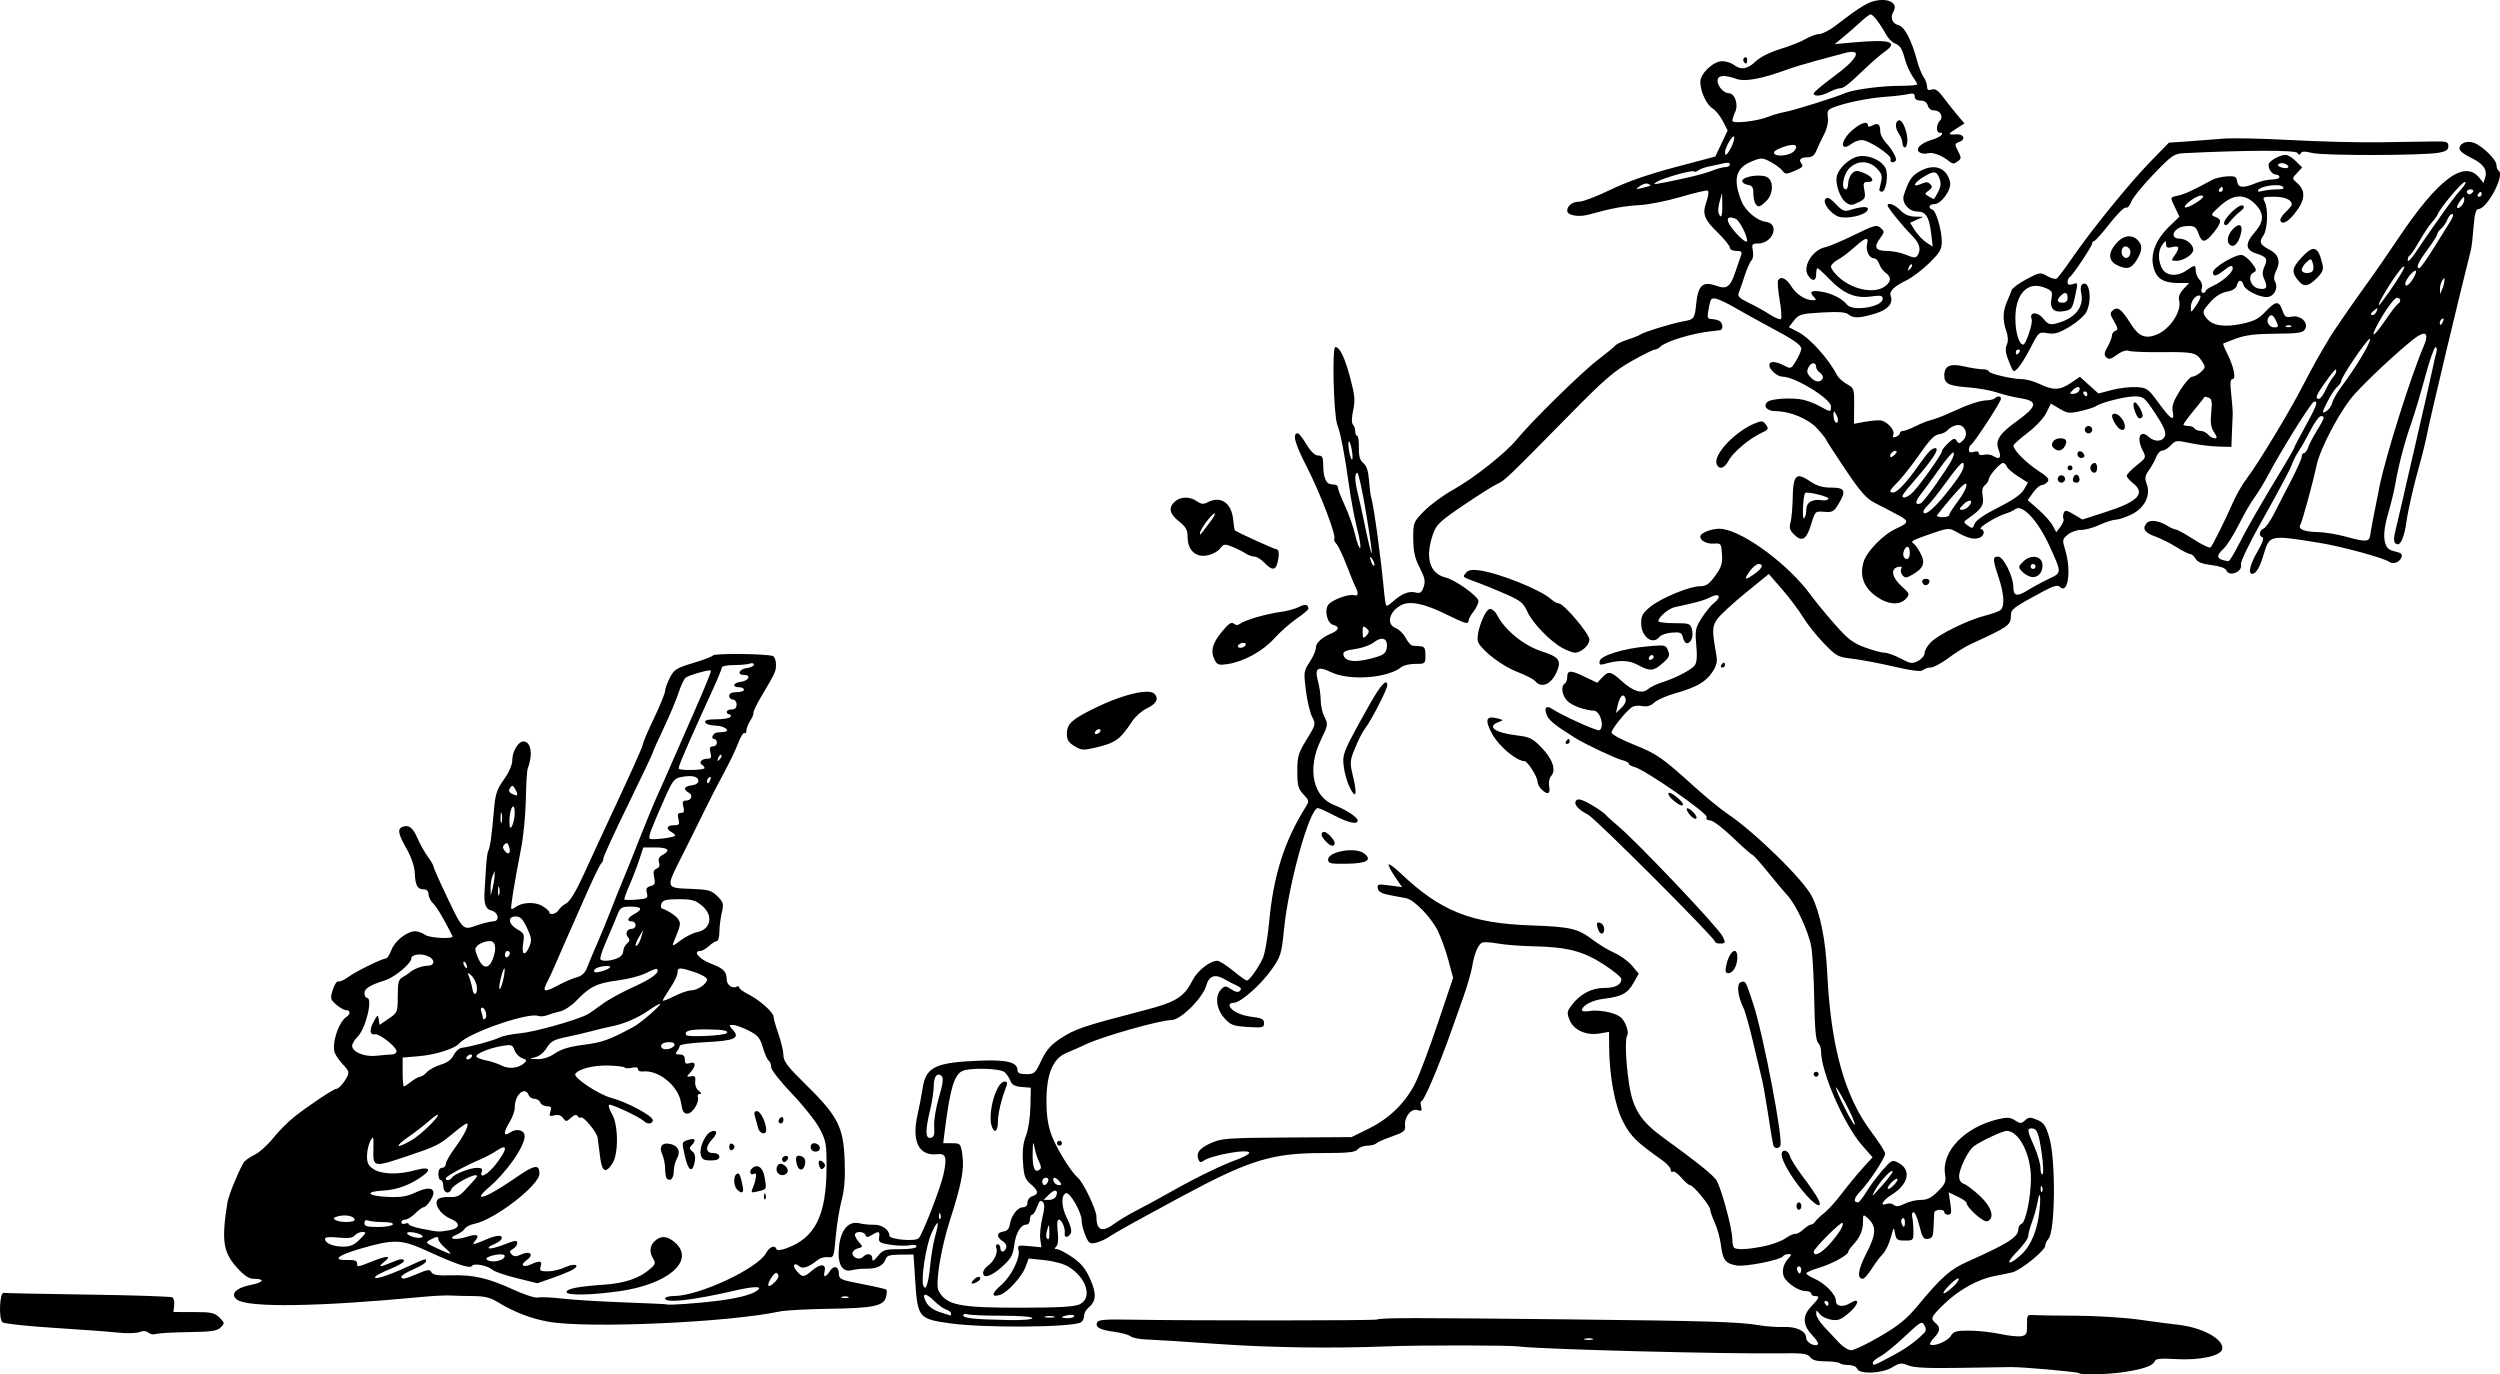 <?xml version="1.0" encoding="UTF-8" standalone="no"?>
<!-- Created with Inkscape (http://www.inkscape.org/) -->

<svg
   width="268.368mm"
   height="147.531mm"
   viewBox="0 0 268.368 147.531"
   version="1.1"
   id="svg2268"
   xml:space="preserve"
   inkscape:version="1.2 (dc2aedaf03, 2022-05-15)"
   sodipodi:docname="Drawing GI.svg"
   xmlns:inkscape="http://www.inkscape.org/namespaces/inkscape"
   xmlns:sodipodi="http://sodipodi.sourceforge.net/DTD/sodipodi-0.dtd"
   xmlns="http://www.w3.org/2000/svg"
   xmlns:svg="http://www.w3.org/2000/svg"
   xmlns:rdf="http://www.w3.org/1999/02/22-rdf-syntax-ns#"
   xmlns:cc="http://creativecommons.org/ns#"
   xmlns:dc="http://purl.org/dc/elements/1.1/"><title
     id="title2301">Drawing GI</title><sodipodi:namedview
     id="namedview2270"
     pagecolor="#ffffff"
     bordercolor="#666666"
     borderopacity="1.0"
     inkscape:showpageshadow="2"
     inkscape:pageopacity="0.0"
     inkscape:pagecheckerboard="0"
     inkscape:deskcolor="#d1d1d1"
     inkscape:document-units="mm"
     showgrid="false"
     inkscape:zoom="0.49125484"
     inkscape:cx="277.85986"
     inkscape:cy="439.69033"
     inkscape:window-width="1920"
     inkscape:window-height="991"
     inkscape:window-x="-9"
     inkscape:window-y="-9"
     inkscape:window-maximized="1"
     inkscape:current-layer="layer1" /><defs
     id="defs2265" /><g
     inkscape:label="Lager 1"
     inkscape:groupmode="layer"
     id="layer1"
     transform="translate(137.195,-306.448)"><path
       id="path2284"
       style="fill:#000000;stroke-width:0.265"
       d="m 64.945,306.449 c -0.143,-0.004 -0.294,0.003 -0.455,0.021 -1.066,0.12 -1.797,0.55 -4.609,2.709 -0.655,0.503 -1.452,0.918 -1.771,0.921 -0.319,0.004 -0.976,0.24 -1.459,0.525 -0.483,0.285 -1.71,0.772 -2.727,1.083 -1.12,0.342 -2.166,0.867 -2.655,1.333 -0.889,0.848 -1.573,0.954 -2.353,0.364 -0.282,-0.214 -0.836,-0.389 -1.229,-0.389 -0.963,0 -2.359,1.32 -2.359,2.231 0,1.015 0.668,2.45 1.325,2.847 0.314,0.19 0.805,0.798 1.09,1.352 l 0.52,1.006 -0.663,1.401 -0.662,1.401 -4.311,1.143 c -2.9,0.769 -5.172,1.561 -6.944,2.421 -1.448,0.703 -2.943,1.278 -3.321,1.278 -0.74,0 -1.322,0.429 -1.322,0.974 0,0.504 1.236,0.72 2.338,0.41 2.365,-0.665 3.736,-0.921 5.422,-1.012 0.994,-0.054 3.003,-0.455 4.464,-0.892 1.461,-0.437 2.755,-0.734 2.875,-0.66 0.12,0.074 0.05,0.611 -0.155,1.193 -0.47,1.331 -0.26,1.875 1.314,3.412 0.663,0.647 1.205,1.332 1.205,1.521 0,0.195 0.3,0.344 0.689,0.344 0.54,0 0.652,0.098 0.518,0.449 -0.095,0.247 -0.358,1.017 -0.585,1.71 -0.554,1.695 -0.941,1.992 -2.061,1.587 -1.469,-0.531 -1.978,-0.078 -2.179,1.942 -0.156,1.567 -0.233,1.675 -1.33,1.859 -1.177,0.197 -4.326,1.166 -4.71,1.449 -0.146,0.107 -0.741,0.342 -1.323,0.523 -0.582,0.181 -1.177,0.468 -1.323,0.639 -0.146,0.171 -1.012,0.881 -1.924,1.578 -1.7,1.298 -7.135,6.636 -8.623,8.468 -1.199,1.477 -4.649,4.208 -6.861,5.432 -1.049,0.581 -2.443,1.603 -3.097,2.272 -1.175,1.202 -1.19,1.24 -1.18,2.992 0.008,1.373 0.164,2.074 0.69,3.097 0.554,1.078 0.632,1.462 0.423,2.072 -0.213,0.621 -0.365,0.721 -0.894,0.589 -0.697,-0.175 -1.491,0.151 -2.412,0.99 -0.327,0.298 -0.644,0.491 -0.705,0.43 -0.061,-0.061 -0.176,-0.826 -0.257,-1.699 -0.317,-3.439 -1.089,-9.058 -1.366,-9.951 -0.073,-0.234 -0.178,-1.059 -0.233,-1.831 -0.069,-0.971 -0.256,-1.534 -0.604,-1.823 -0.374,-0.31 -0.498,-0.742 -0.481,-1.674 0.012,-0.691 -0.07,-1.257 -0.183,-1.257 -0.113,0 -0.206,-0.214 -0.206,-0.476 0,-0.262 -0.112,-0.589 -0.249,-0.728 -0.155,-0.157 -0.145,-0.731 0.025,-1.524 0.228,-1.063 0.178,-1.629 -0.304,-3.44 -0.594,-2.233 -1.133,-3.358 -1.609,-3.358 -0.37,0 -0.188,7.29 0.208,8.334 0.372,0.981 0.79,3.156 1.273,6.615 0.203,1.455 0.592,3.515 0.865,4.576 0.273,1.061 0.415,1.98 0.315,2.041 -0.099,0.061 -0.338,-0.569 -0.531,-1.4 -0.193,-0.832 -0.687,-2.238 -1.098,-3.125 -0.411,-0.887 -0.748,-1.75 -0.748,-1.918 0,-0.168 -0.119,-0.32 -0.265,-0.338 -0.146,-0.018 -0.388,-0.048 -0.539,-0.066 -0.482,-0.058 -0.776,-0.794 -0.78,-1.951 -0.003,-0.951 -0.086,-1.124 -0.54,-1.124 -0.352,0 -0.782,-0.408 -1.255,-1.191 -0.396,-0.655 -0.813,-1.191 -0.928,-1.191 -0.628,0 -0.343,1.058 0.983,3.651 1.437,2.81 3.19,7.418 2.924,7.684 -0.072,0.072 0.037,0.32 0.243,0.55 0.206,0.23 0.691,1.252 1.078,2.27 0.387,1.019 0.815,2.059 0.949,2.312 0.355,0.665 0.3,1.074 -0.121,0.912 -0.474,-0.182 -2.191,0.411 -2.719,0.938 -0.548,0.548 -0.232,2.068 0.467,2.251 0.712,0.186 0.62,0.559 -0.226,0.92 -1.063,0.453 -1.654,1.017 -1.654,1.578 0,0.272 -0.298,0.944 -0.662,1.493 -0.632,0.955 -0.65,1.091 -0.403,3.038 0.142,1.121 0.445,2.398 0.673,2.839 0.403,0.78 0.387,0.845 -0.589,2.427 -0.901,1.461 -1.003,1.807 -1.003,3.41 0,1.535 0.092,1.882 0.655,2.482 0.632,0.673 0.639,0.722 0.21,1.41 -2.28,3.659 -3.427,7.301 -3.9,12.382 -0.163,1.754 -0.468,3.422 -0.712,3.9 -0.602,1.18 -1.411,2.29 -1.667,2.29 -0.12,0 -0.794,-0.476 -1.499,-1.058 -0.704,-0.582 -1.462,-1.057 -1.683,-1.057 -0.768,0.002 -2.103,1.043 -2.616,2.039 -0.964,1.874 -1.766,2.378 -5.204,3.272 -6.609,1.719 -7.438,1.998 -9.017,3.038 -1.034,0.681 -1.517,1.238 -2.047,2.356 -0.647,1.367 -0.756,1.465 -1.623,1.465 -0.643,0 -0.929,-0.12 -0.929,-0.391 0,-0.885 -1.075,-1.174 -3.969,-1.063 -4.901,0.187 -5.886,0.668 -6.234,3.042 -0.096,0.655 -0.335,1.901 -0.532,2.768 -0.646,2.856 0.14,4.45 2.091,4.235 0.957,-0.105 1.088,0.285 0.708,2.115 -0.285,1.374 -2.182,6.293 -2.656,6.889 -0.321,0.404 -3.167,0.161 -3.167,-0.27 0,-0.624 -0.804,-1.183 -1.671,-1.161 -0.463,0.012 -1.143,-0.057 -1.51,-0.153 -1.15,-0.3 -2.003,0.628 -2.212,2.404 -0.227,1.929 0.287,2.905 1.381,2.624 0.387,-0.1 1.098,-0.171 1.579,-0.158 1.067,0.029 1.815,-0.341 2.024,-1.002 0.127,-0.4 0.429,-0.497 1.578,-0.507 l 1.421,-0.012 0.189,2.889 c 0.254,3.892 0.367,4.028 3.76,4.502 3.664,0.512 13.149,0.433 14.032,-0.116 0.182,-0.113 0.331,-0.423 0.331,-0.687 0,-0.265 0.191,-0.64 0.424,-0.834 0.885,-0.734 0.944,-1.529 0.232,-3.116 -0.508,-1.131 -0.981,-1.71 -1.927,-2.355 -0.69,-0.471 -1.424,-0.855 -1.632,-0.855 -0.282,0 -0.302,-0.076 -0.078,-0.301 0.188,-0.188 0.244,-0.782 0.148,-1.587 -0.099,-0.834 -0.053,-1.287 0.131,-1.287 0.313,0 0.724,1.001 0.624,1.521 -0.094,0.492 0.479,0.4 0.673,-0.107 0.093,-0.242 -0.098,-0.938 -0.426,-1.556 -0.609,-1.148 -0.664,-2.515 -0.11,-2.697 0.413,-0.136 1.674,2.046 1.674,2.896 0,0.37 0.181,1.105 0.402,1.634 0.358,0.856 0.482,0.944 1.124,0.795 0.397,-0.092 1.01,-0.362 1.361,-0.599 0.758,-0.512 2.616,-1.545 7.884,-4.384 7.209,-3.886 9.67,-4.646 15.035,-4.646 2.786,0 3.564,-0.081 3.827,-0.397 0.181,-0.218 0.648,-0.397 1.038,-0.397 0.39,0 0.821,-0.11 0.96,-0.245 0.138,-0.135 0.907,-0.474 1.707,-0.752 1.245,-0.434 1.445,-0.595 1.385,-1.118 -0.108,-0.942 0.644,-1.917 1.314,-1.704 0.466,0.148 0.53,0.087 0.407,-0.383 -0.08,-0.308 -0.068,-0.559 0.027,-0.562 0.279,-0.005 1.855,-3.699 3.215,-7.538 0.258,-0.728 0.827,-2.335 1.265,-3.572 0.438,-1.237 0.873,-2.725 0.967,-3.307 0.234,-1.45 0.654,-2.447 1.102,-2.619 0.206,-0.079 0.953,-0.035 1.659,0.099 0.706,0.134 2.401,0.266 3.768,0.295 3.675,0.076 5.377,0.513 7.594,1.947 1.046,0.677 1.902,1.379 1.902,1.561 0,0.633 -0.643,0.966 -1.866,0.966 -1.353,0 -2.599,0.675 -3.507,1.901 -0.47,0.634 -0.489,0.802 -0.177,1.554 0.447,1.078 1.779,1.675 3.202,1.434 l 1.025,-0.173 0.01,1.545 c 0.02,3.242 0.63,6.483 1.54,8.185 0.819,1.532 1.382,2.08 4.164,4.053 0.496,0.352 0.902,0.806 0.902,1.008 0,0.203 0.108,0.301 0.24,0.219 0.132,-0.082 0.541,0.209 0.909,0.646 0.368,0.437 0.787,0.795 0.932,0.795 0.336,0 2.152,2.202 2.152,2.61 0,0.168 0.226,0.811 0.503,1.428 0.277,0.617 0.575,1.705 0.662,2.418 0.192,1.577 0.473,1.947 1.643,2.166 0.935,0.175 4.77,-0.581 5.023,-0.991 0.076,-0.122 0.327,-0.222 0.56,-0.222 0.385,0 0.385,0.041 0.005,0.463 -0.675,0.749 -0.779,1.72 -0.246,2.315 0.632,0.706 1.513,1.191 2.166,1.191 0.293,0 0.533,0.119 0.533,0.265 0,0.146 0.179,0.265 0.397,0.265 0.567,0 0.5,0.184 -0.409,1.138 -0.966,1.014 -0.905,2 0.195,3.149 0.387,0.404 0.632,0.806 0.545,0.893 -0.309,0.309 -1.257,-0.196 -1.257,-0.67 0,-0.733 -1.042,-1.249 -2.397,-1.188 -0.663,0.03 -1.854,-0.054 -2.646,-0.186 -2.229,-0.372 -5.351,-0.467 -20.887,-0.637 -16.048,-0.175 -19.808,-0.172 -20.115,0.017 -0.203,0.126 -19.784,0.137 -26.544,0.015 -2.746,-0.05 -3.426,0.011 -3.544,0.317 -0.198,0.515 0.319,0.787 1.903,0.999 0.735,0.099 1.501,0.313 1.704,0.477 0.202,0.164 0.976,0.316 1.72,0.338 0.743,0.022 4.09,0.232 7.437,0.468 5.822,0.41 12.418,0.507 18.389,0.27 3.527,-0.14 13.108,-0.131 14.155,0.013 2.144,0.295 22.055,0.817 28.025,0.734 2.448,-0.034 2.941,0.029 3.22,0.411 0.235,0.321 0.712,0.451 1.652,0.451 0.727,0 1.411,0.089 1.52,0.198 0.109,0.109 0.54,0.198 0.957,0.198 0.43,0 0.824,0.172 0.91,0.397 0.238,0.62 2.664,0.523 3.769,-0.15 0.791,-0.482 0.991,-0.506 1.717,-0.205 0.591,0.245 2.124,0.319 5.455,0.263 2.548,-0.043 5.05,-0.081 5.559,-0.086 1.3,-0.013 7.164,0.509 7.306,0.651 h 5.17e-4 c 0.219,0.218 3.139,0.148 4.863,-0.116 2.072,-0.318 3.09,-0.678 3.275,-1.16 0.105,-0.275 0.62,-0.33 2.202,-0.234 2.653,0.16 4.942,-0.336 5.052,-1.093 0.155,-1.069 -2.182,-2.326 -4.84,-2.603 -0.582,-0.061 -2.392,-0.299 -4.024,-0.529 -1.631,-0.23 -4.727,-0.424 -6.879,-0.43 -2.152,-0.006 -4.212,-0.038 -4.575,-0.069 -0.612,-0.053 -0.66,0.025 -0.64,1.045 0.018,0.957 -0.061,1.118 -0.605,1.222 -0.344,0.066 -1.366,-0.039 -2.27,-0.233 -0.904,-0.194 -2.386,-0.357 -3.292,-0.362 -1.449,-0.008 -1.697,0.067 -2.06,0.621 -0.368,0.562 -1.88,1.146 -2.182,0.844 -0.064,-0.064 0.134,-0.385 0.439,-0.713 0.658,-0.706 0.698,-1.107 0.159,-1.555 -0.598,-0.497 -0.513,-0.68 0.988,-2.126 1.509,-1.455 3.615,-2.614 5.329,-2.933 0.601,-0.112 1.449,-0.286 1.886,-0.387 0.917,-0.211 3.572,-2.359 3.572,-2.89 0,-0.197 0.149,-0.515 0.331,-0.707 0.738,-0.78 0.806,-8.474 0.097,-10.885 -0.38,-1.293 -0.589,-1.597 -1.3,-1.897 -0.733,-0.309 -0.909,-0.303 -1.303,0.053 -0.411,0.37 -0.518,0.37 -1.078,0.003 -0.504,-0.33 -0.843,-0.355 -1.793,-0.13 -3.607,0.853 -6.116,3.455 -5.714,5.927 0.126,0.777 0.017,1.034 -0.773,1.824 -0.701,0.701 -1.14,0.919 -1.849,0.919 -0.512,0 -1.29,0.186 -1.73,0.413 -0.583,0.301 -0.893,0.336 -1.144,0.128 -0.189,-0.157 -0.538,-0.211 -0.775,-0.12 -0.799,0.307 -0.437,-0.373 0.51,-0.959 1.843,-1.139 2.183,-2.68 0.76,-3.442 -0.67,-0.358 -0.735,-0.328 -1.733,0.811 -0.57,0.651 -1.343,1.69 -1.718,2.308 -0.374,0.618 -0.768,1.124 -0.876,1.124 -0.559,0 -0.475,-0.449 0.22,-1.174 0.984,-1.027 2.672,-3.596 2.672,-4.066 0,-0.196 -0.662,-1.236 -1.471,-2.311 -2.876,-3.821 -4.356,-9.144 -4.743,-17.055 -0.175,-3.564 -0.748,-6.434 -1.644,-8.23 -0.887,-1.778 -6.089,-6.874 -9.057,-8.873 -0.723,-0.487 -2.271,-1.75 -3.441,-2.806 -3.628,-3.276 -4.125,-3.623 -6.604,-4.612 -1.325,-0.528 -2.409,-1.117 -2.409,-1.308 0,-0.343 1.344,-2.041 2.117,-2.676 0.227,-0.186 0.719,-0.26 1.146,-0.173 0.532,0.109 0.916,0.002 1.323,-0.367 0.316,-0.286 1.288,-0.721 2.161,-0.967 2.324,-0.654 3.346,-1.227 4.047,-2.268 0.483,-0.717 0.586,-1.135 0.459,-1.852 -0.481,-2.707 -0.467,-3.112 0.135,-3.926 0.324,-0.438 1.692,-1.696 3.041,-2.794 l 2.453,-1.997 1.43,1.646 c 0.787,0.906 1.793,2.246 2.237,2.978 0.444,0.732 1.449,1.996 2.234,2.809 1.34,1.388 1.524,1.489 3.009,1.655 0.869,0.097 2.881,0.476 4.471,0.842 2.02,0.465 2.974,0.582 3.168,0.388 0.153,-0.153 0.526,-0.278 0.828,-0.278 0.302,0 1.155,-0.455 1.894,-1.011 0.74,-0.556 1.808,-1.224 2.374,-1.485 4.107,-1.891 4.336,-2.051 4.338,-3.036 0.002,-0.727 0.182,-0.866 3.332,-2.567 1.216,-0.657 1.689,-0.796 1.918,-0.567 0.884,0.884 1.265,-1.714 0.581,-3.967 -0.323,-1.063 -0.308,-1.15 0.286,-1.638 0.345,-0.284 0.984,-0.509 1.421,-0.501 0.437,0.008 1.33,-0.235 1.984,-0.539 0.655,-0.304 1.436,-0.556 1.736,-0.559 0.3,-0.003 1.053,-0.251 1.674,-0.551 1.409,-0.681 2.111,-2.061 1.658,-3.263 -0.239,-0.636 -0.201,-0.887 0.226,-1.487 0.283,-0.397 0.633,-1.035 0.778,-1.418 0.146,-0.383 0.442,-0.696 0.658,-0.696 0.216,0 0.631,-0.256 0.922,-0.568 0.501,-0.538 0.611,-0.55 2.097,-0.235 0.862,0.183 2.207,0.349 2.987,0.369 l 1.419,0.037 0.051,-1.455 c 0.028,-0.8 0.067,-1.693 0.085,-1.984 0.019,-0.291 -0.051,-1.273 -0.154,-2.183 -0.139,-1.226 -0.105,-1.654 0.134,-1.654 0.417,0 0.139,-1.349 -0.564,-2.738 -0.283,-0.56 -0.477,-1.045 -0.43,-1.077 0.046,-0.033 0.68,-0.281 1.407,-0.551 0.974,-0.362 2.083,-0.497 4.203,-0.51 2.404,-0.015 2.927,-0.092 3.164,-0.466 0.436,-0.688 -0.459,-1.556 -1.408,-1.366 -0.632,0.127 -0.767,0.037 -1.015,-0.674 -0.369,-1.06 -0.711,-1.033 -1.82,0.142 -0.727,0.771 -1.239,1.031 -2.582,1.313 -1.86,0.39 -3.138,0.181 -3.739,-0.611 -0.497,-0.656 -0.478,-0.734 0.42,-1.758 0.51,-0.581 1.138,-0.971 1.749,-1.085 0.627,-0.118 0.999,-0.354 1.087,-0.69 0.17,-0.648 0.519,-0.658 0.721,-0.02 0.202,0.637 2.038,1.467 2.748,1.242 0.65,-0.206 0.964,-1.024 0.625,-1.629 -0.162,-0.289 -0.116,-0.691 0.135,-1.194 0.484,-0.97 0.24,-1.723 -0.719,-2.219 -1.03,-0.532 -1.159,-0.822 -0.675,-1.513 0.47,-0.671 0.553,-2.887 0.138,-3.663 -0.253,-0.473 -0.177,-0.512 1.006,-0.512 1.17,0 1.914,0.325 1.914,0.836 0,0.111 -0.313,0.491 -0.695,0.845 -0.382,0.354 -0.612,0.776 -0.513,0.937 0.277,0.448 1.009,-0.055 1.853,-1.272 0.823,-1.187 0.785,-2.091 -0.118,-2.865 -0.512,-0.438 -0.511,-0.448 0.037,-1.032 l 0.553,-0.589 -0.679,-0.68 c -0.373,-0.373 -0.871,-0.679 -1.105,-0.679 -0.514,0 -1.513,0.502 -1.762,0.886 -0.249,0.383 0.247,1.231 0.719,1.231 0.213,0 0.387,0.119 0.387,0.265 0,0.146 -0.361,0.265 -0.802,0.265 -0.441,0 -1.229,0.179 -1.752,0.397 -1.343,0.561 -1.891,0.507 -1.992,-0.198 -0.073,-0.511 -0.227,-0.587 -1.095,-0.535 -0.556,0.033 -1.285,0.212 -1.621,0.397 -1.886,1.04 -2.9,1.508 -3.598,1.662 -0.921,0.202 -0.902,0.127 -0.332,1.321 l 0.451,0.945 -1.096,1.063 c -1.465,1.422 -2.06,2.978 -1.68,4.391 0.329,1.221 1.063,1.67 2.727,1.67 h 1.092 l -0.609,0.649 c -0.4,0.426 -0.559,0.841 -0.464,1.207 0.3,1.147 -0.961,3.086 -2.388,3.673 -1.224,0.504 -1.952,0.209 -2.791,-1.129 -1.004,-1.601 -1.403,-1.911 -1.915,-1.486 -0.356,0.296 -0.344,0.431 0.112,1.203 0.424,0.719 0.448,0.895 0.137,1.014 -0.207,0.079 -0.376,0.317 -0.376,0.528 0,0.211 -0.208,0.745 -0.461,1.188 -0.366,0.638 -0.394,0.871 -0.134,1.131 0.26,0.26 0.495,0.203 1.141,-0.274 0.497,-0.367 0.987,-0.533 1.259,-0.426 0.245,0.097 1.822,0.162 3.506,0.144 3.447,-0.036 3.743,0.029 4.354,0.961 0.412,0.628 0.406,0.692 -0.105,1.168 -0.297,0.277 -0.715,0.504 -0.929,0.504 -0.213,0 -0.807,0.671 -1.32,1.491 -0.709,1.134 -0.897,1.673 -0.781,2.249 0.229,1.145 -0.187,0.892 -1.503,-0.914 -1.126,-1.546 -1.257,-1.639 -2.381,-1.708 -0.654,-0.04 -1.842,0.098 -2.639,0.307 l -1.449,0.381 -0.994,-0.898 -0.994,-0.898 -0.967,0.657 c -1.171,0.795 -1.898,0.822 -3.337,0.127 -0.602,-0.291 -1.457,-0.529 -1.898,-0.529 -1.077,0 -3.596,-0.598 -3.596,-0.854 0,-0.112 -0.288,-0.205 -0.641,-0.205 -0.353,0 -1.241,-0.138 -1.972,-0.307 -1.516,-0.35 -2.149,-0.065 -2.149,0.968 0,0.889 0.465,1.121 2.561,1.279 1.045,0.079 2.444,0.328 3.109,0.553 0.665,0.226 1.715,0.488 2.334,0.582 2.149,0.328 2.073,0.844 -0.385,2.621 -1.703,1.231 -2.156,1.962 -1.798,2.903 0.335,0.881 0.15,1.146 -0.511,0.733 -0.268,-0.168 -0.739,-0.238 -1.046,-0.157 -0.337,0.088 -0.56,0.022 -0.56,-0.167 0,-0.193 -0.203,-0.249 -0.529,-0.146 -0.37,0.117 -0.529,0.048 -0.529,-0.231 0,-0.22 0.109,-0.466 0.241,-0.548 0.347,-0.215 3.198,-4.589 3.198,-4.907 0,-0.314 -0.356,-0.352 -0.639,-0.069 -0.109,0.109 -0.516,0.212 -0.904,0.228 -0.793,0.034 -1.934,0.422 -3.881,1.319 -0.728,0.336 -1.651,0.688 -2.051,0.784 -0.401,0.096 -1.17,0.399 -1.709,0.674 -0.54,0.275 -1.135,0.5 -1.322,0.5 -0.188,0 -0.341,0.107 -0.341,0.237 0,0.13 -0.192,0.309 -0.426,0.399 -0.297,0.114 -0.382,0.05 -0.281,-0.214 0.204,-0.53 -0.736,-1.53 -1.463,-1.557 -0.334,-0.013 -1.091,0.066 -1.683,0.175 l -1.076,0.197 0.018,-1.907 c 0.017,-1.852 -0.005,-1.921 -0.776,-2.351 -0.437,-0.244 -0.913,-0.674 -1.058,-0.956 -0.903,-1.751 -2.924,-3.996 -4.178,-4.641 l -1.003,-0.516 0.562,-0.717 c 0.52,-0.663 0.744,-0.727 2.987,-0.857 1.755,-0.102 2.541,-0.047 2.843,0.198 0.547,0.443 1.172,0.427 2.855,-0.072 1.376,-0.409 1.994,-1.107 1.69,-1.907 -0.185,-0.486 0.348,-1.02 1.65,-1.65 0.63,-0.305 1.752,-1.151 2.492,-1.88 1.14,-1.122 1.346,-1.475 1.343,-2.303 -0.005,-1.241 -0.613,-3.3 -1.013,-3.433 -0.498,-0.166 -0.348,-0.587 0.21,-0.587 0.764,0 1.883,-1.587 1.686,-2.392 -0.391,-1.599 -1.799,-2.032 -3.396,-1.045 -0.778,0.481 -1.056,0.923 -1.565,2.483 -0.257,0.789 0.529,1.748 1.433,1.748 0.944,0 1.292,0.556 1.513,2.422 l 0.16,1.348 -0.69,-0.452 c -0.38,-0.249 -0.927,-0.826 -1.216,-1.283 l -0.526,-0.83 0.713,-0.316 0.713,-0.316 -0.926,-0.026 c -0.619,-0.017 -1.133,-0.244 -1.549,-0.683 -0.561,-0.592 -1.361,-0.89 -1.361,-0.507 0,0.228 1.609,2.215 2.58,3.187 0.859,0.86 1.048,1.513 0.629,2.173 -0.182,0.287 -0.402,0.275 -1.219,-0.066 -0.548,-0.229 -1.451,-0.417 -2.007,-0.417 -1.278,0 -1.515,-0.381 -0.822,-1.319 0.516,-0.698 0.521,-0.763 0.091,-1.152 -0.417,-0.377 -0.658,-0.313 -2.831,0.75 -1.306,0.64 -2.706,1.232 -3.11,1.316 -1.366,0.285 -2.465,2.058 -1.865,3.01 0.439,0.696 0.88,0.661 0.88,-0.069 0,-0.376 0.065,-0.684 0.145,-0.684 0.08,0 0.645,0.516 1.257,1.147 1.537,1.585 2.791,2.12 4.44,1.893 1.098,-0.151 1.303,-0.112 1.303,0.249 0,0.867 -3.23,1.394 -3.829,0.625 -0.499,-0.641 -1.594,-1.199 -2.726,-1.391 -1.125,-0.19 -1.391,0.009 -0.801,0.598 0.247,0.247 0.22,0.317 -0.12,0.317 -0.828,0 -1.8,-0.622 -2.342,-1.501 -0.533,-0.862 -1.114,-1.123 -1.414,-0.637 -0.083,0.134 -0.006,1.082 0.169,2.108 0.176,1.026 0.239,1.946 0.14,2.044 -0.099,0.099 -0.628,-0.114 -1.177,-0.473 -0.549,-0.358 -1.571,-0.925 -2.271,-1.26 -0.972,-0.465 -1.23,-0.711 -1.091,-1.041 0.1,-0.237 0.383,-1.058 0.628,-1.824 0.246,-0.766 0.582,-1.528 0.746,-1.692 0.165,-0.165 0.232,-0.638 0.148,-1.055 -0.135,-0.677 -0.079,-0.755 0.544,-0.755 1.631,0 2.397,-2.164 0.827,-2.336 -0.894,-0.098 -2.167,-1.167 -2.571,-2.162 -0.971,-2.387 -0.654,-3.627 1.108,-4.332 1.011,-0.404 1.125,-0.4 2.015,0.077 0.519,0.278 1.086,0.7 1.259,0.937 0.29,0.397 0.397,0.397 1.324,0.01 0.776,-0.324 0.943,-0.501 0.725,-0.764 -0.361,-0.435 -0.107,-0.69 0.687,-0.69 0.433,0 0.712,-0.222 0.914,-0.728 0.16,-0.4 0.527,-1.183 0.815,-1.738 0.317,-0.611 0.478,-1.326 0.407,-1.809 -0.098,-0.666 -0.004,-0.843 0.568,-1.069 1.256,-0.497 3.786,-1.017 5.553,-1.142 0.961,-0.068 2.075,-0.198 2.475,-0.289 0.562,-0.129 0.728,-0.069 0.728,0.261 0,0.274 0.226,0.428 0.63,0.428 0.408,0 0.679,0.187 0.769,0.529 0.084,0.32 0.361,0.529 0.701,0.529 0.657,0 1.014,0.695 0.58,1.129 -0.37,0.37 -0.395,1.253 -0.035,1.253 0.65,0 0.17,0.473 -0.763,0.753 -1.274,0.382 -1.899,1.025 -1.337,1.378 0.209,0.131 0.603,0.169 0.875,0.084 0.494,-0.154 1.516,0.237 2.302,0.88 0.336,0.275 0.503,0.276 0.875,0.004 0.421,-0.308 0.425,-0.401 0.053,-1.118 -0.383,-0.739 -0.375,-0.794 0.14,-0.985 0.752,-0.278 0.469,-0.875 -0.387,-0.814 -0.893,0.064 -0.879,-0.017 0.119,-0.649 l 0.818,-0.518 -0.76,-0.897 c -0.418,-0.493 -1.094,-1.348 -1.502,-1.9 -0.553,-0.749 -0.87,-0.962 -1.249,-0.842 -0.375,0.119 -0.507,0.034 -0.507,-0.327 0,-0.268 -0.167,-0.727 -0.371,-1.018 -0.204,-0.291 -0.513,-1.062 -0.686,-1.713 -0.594,-2.228 -1.356,-3.694 -2.005,-3.857 -0.693,-0.174 -0.929,-0.816 -0.54,-1.471 0.403,-0.678 -0.127,-1.207 -1.124,-1.231 z m -1.337,1.541 c 0.25,0 1.011,0.982 1.623,2.095 0.249,0.453 0.666,0.903 0.926,0.999 0.618,0.228 0.81,0.525 1.162,1.798 0.161,0.581 0.517,1.373 0.793,1.761 0.276,0.388 0.502,0.776 0.502,0.862 0,0.087 -0.853,0.158 -1.897,0.158 -2.023,0 -5.036,0.409 -5.909,0.803 -0.934,0.421 -5.384,1.812 -6.413,2.005 -0.547,0.102 -1.352,0.334 -1.789,0.516 -1.152,0.478 -3.836,0.775 -3.836,0.424 0,-0.155 0.138,-0.586 0.307,-0.957 0.361,-0.792 -0.049,-1.997 -0.68,-1.997 -0.545,0 -1.215,-0.74 -1.215,-1.342 0,-0.6 0.712,-0.67 2.017,-0.198 0.913,0.33 2.717,0.002 5.391,-0.982 0.655,-0.241 2.084,-0.676 3.175,-0.968 1.091,-0.291 2.435,-0.653 2.986,-0.804 2.079,-0.568 1.581,0.537 -1.141,2.532 -1.16,0.85 -2.109,1.654 -2.109,1.786 0,0.363 0.834,0.284 1.684,-0.159 0.417,-0.217 0.923,-0.395 1.124,-0.395 0.411,0 0.9,-0.382 2.737,-2.142 0.698,-0.669 1.65,-1.487 2.116,-1.818 1.457,-1.038 0.519,-1.315 -3.295,-0.974 l -2.117,0.189 0.903,-0.736 c 0.497,-0.405 1.319,-1.123 1.826,-1.596 0.508,-0.473 1.015,-0.86 1.128,-0.86 z m -13.415,4.601 c -0.032,-10e-4 -0.067,0.009 -0.104,0.032 -0.148,0.091 -0.2,0.277 -0.117,0.412 0.227,0.367 0.386,0.298 0.386,-0.166 0,-0.17 -0.068,-0.275 -0.165,-0.278 z m 16.517,6.774 c -0.457,0 -0.517,0.782 -0.105,1.369 0.231,0.33 0.421,0.812 0.421,1.071 0,0.259 0.119,0.47 0.265,0.47 0.146,0 0.265,-0.352 0.265,-0.781 0,-0.881 -0.496,-2.129 -0.845,-2.129 z m -3.783,0.281 c -0.316,0.065 -0.791,0.345 -1.316,0.805 -1.282,1.125 -1.304,2.387 -0.025,1.42 0.282,-0.214 0.763,-0.389 1.067,-0.389 0.757,0 3.25,1.642 3.115,2.052 -0.111,0.334 0.249,0.456 0.526,0.178 0.202,-0.202 -0.32,-1.171 -1.055,-1.957 -0.327,-0.35 -0.595,-0.893 -0.595,-1.205 0,-0.769 -0.239,-0.952 -0.829,-0.637 -0.335,0.179 -0.494,0.176 -0.494,-0.009 0,-0.13 -0.049,-0.212 -0.136,-0.249 -0.066,-0.028 -0.153,-0.03 -0.258,-0.009 z m -14.039,1.446 c 0.034,-0.011 0.06,10e-4 0.073,0.041 0.058,0.172 -0.083,0.678 -0.314,1.124 -0.431,0.833 -0.671,1.024 -0.671,0.534 0,-0.439 0.671,-1.625 0.911,-1.7 z m 53.641,0.207 c -0.488,0.003 -0.87,0.014 -1.106,0.035 -0.946,0.083 -2.636,0.214 -3.755,0.29 l -2.035,0.139 -1.992,2.042 c -2.25,2.308 -6.356,7.366 -8.41,10.36 -0.755,1.101 -1.493,2.082 -1.641,2.182 -0.147,0.1 -0.605,-0.018 -1.017,-0.261 -0.725,-0.428 -0.798,-0.418 -2.221,0.328 -0.809,0.424 -1.532,0.958 -1.606,1.187 -0.074,0.229 -0.301,0.793 -0.503,1.251 -0.449,1.015 -0.469,2.026 -0.063,3.149 0.176,0.487 0.214,1.056 0.09,1.342 -0.258,0.594 -0.203,0.996 0.299,2.201 0.374,0.898 0.386,0.904 0.873,0.397 0.272,-0.283 0.882,-1.271 1.357,-2.196 0.856,-1.669 0.87,-1.68 1.811,-1.528 0.766,0.124 1.221,-0.011 2.365,-0.7 0.779,-0.469 1.584,-1.175 1.789,-1.568 0.653,-1.254 0.352,-3.468 -0.408,-2.999 -0.193,0.119 -0.244,0.489 -0.137,0.978 0.337,1.535 -0.746,2.792 -2.819,3.275 -0.546,0.127 -0.811,0.011 -1.252,-0.55 -0.613,-0.779 -1.553,-0.738 -1.249,0.055 0.157,0.41 -0.615,2.729 -0.91,2.732 -0.45,0.003 -0.849,-1.358 -0.84,-2.863 0.015,-2.646 1.354,-3.995 3.204,-3.229 0.739,0.306 0.808,0.428 0.666,1.184 -0.201,1.071 0.298,1.532 1.416,1.308 0.726,-0.145 0.847,-0.307 1.097,-1.469 0.359,-1.672 0.37,-1.609 -0.249,-1.412 -0.37,0.117 -0.529,0.048 -0.529,-0.231 0,-0.22 0.11,-0.467 0.245,-0.55 0.332,-0.205 2.401,-3.32 2.401,-3.614 0,-0.129 0.092,-0.235 0.204,-0.235 0.112,0 0.855,-0.835 1.651,-1.856 0.796,-1.021 1.587,-1.802 1.76,-1.736 0.172,0.066 0.43,-0.214 0.572,-0.623 0.142,-0.409 1.217,-1.738 2.388,-2.954 1.971,-2.047 2.215,-2.216 3.268,-2.268 6.588,-0.328 11.963,-0.343 12.182,-0.033 0.17,0.241 0.277,0.254 0.364,0.041 0.09,-0.218 0.429,-0.226 1.237,-0.028 1.221,0.299 11.834,0.281 13.548,-0.023 0.816,-0.145 1.058,-0.308 1.058,-0.712 0,-0.467 -0.174,-0.522 -1.587,-0.503 -0.873,0.012 -3.433,0.051 -5.689,0.087 -2.256,0.036 -6.601,-0.071 -9.657,-0.238 -1.528,-0.083 -3.11,-0.142 -4.429,-0.169 -0.659,-0.014 -1.253,-0.02 -1.74,-0.017 z m 25.296,0.381 c -0.551,-0.004 -1.003,0.289 -1.003,0.739 0,0.21 0.539,0.636 1.199,0.946 1.343,0.631 1.828,1.299 1.559,2.147 l -0.181,0.572 -0.443,-0.547 c -1.618,-1.998 -4.451,0.132 -8.775,6.6 -1.145,1.713 -2.542,3.737 -3.104,4.498 -1.08,1.462 -3.703,5.249 -4.141,5.978 -1.232,2.052 -1.845,3.152 -2.972,5.327 -1.476,2.85 -4.758,8.271 -5.996,9.904 -0.455,0.6 -1.112,1.742 -1.46,2.539 -0.786,1.797 -2.156,4.554 -2.397,4.826 -0.099,0.112 -0.92,-0.275 -1.825,-0.86 -0.905,-0.585 -1.764,-1.063 -1.909,-1.063 -0.146,0 -0.529,-0.164 -0.851,-0.365 -0.971,-0.606 -1.945,-0.731 -2.305,-0.297 -0.483,0.582 -0.188,1.019 0.958,1.42 0.564,0.198 1.572,0.703 2.24,1.123 0.668,0.42 1.348,0.764 1.512,0.764 0.164,0 0.418,0.224 0.564,0.498 0.188,0.351 0.692,0.551 1.707,0.678 0.876,0.109 1.498,0.329 1.586,0.561 0.29,0.756 1.783,0.166 1.577,-0.623 -0.076,-0.291 0.916,-2.331 2.512,-5.164 1.451,-2.576 2.764,-5.045 2.918,-5.487 0.154,-0.442 0.5,-1.126 0.769,-1.52 0.269,-0.394 0.839,-1.4 1.267,-2.237 0.427,-0.836 0.926,-1.521 1.108,-1.521 0.474,-9e-4 0.422,0.189 -0.429,1.572 -0.418,0.679 -0.842,1.495 -0.944,1.815 -0.101,0.319 -0.296,0.581 -0.431,0.581 -0.136,0 -0.246,0.17 -0.246,0.378 0,0.208 -0.506,1.348 -1.124,2.534 -0.618,1.186 -1.452,2.806 -1.852,3.599 -0.4,0.794 -0.906,1.512 -1.124,1.596 -0.462,0.177 -0.532,0.801 -0.106,0.943 0.175,0.058 -0.037,0.654 -0.529,1.489 -0.798,1.354 -1.059,2.427 -0.589,2.427 0.41,0 0.825,-0.692 1.228,-2.051 0.637,-2.144 0.64,-2.144 5.948,-1.288 2.434,0.393 7.015,1.642 7.573,2.064 0.373,0.283 1.072,0.029 1.258,-0.457 0.16,-0.418 0.045,-0.51 -0.926,-0.742 -1.007,-0.24 -1.174,-1.658 -0.476,-4.026 0.298,-1.009 0.642,-2.43 0.766,-3.158 0.333,-1.958 1.009,-4.538 1.699,-6.482 0.336,-0.946 1.004,-3.178 1.485,-4.961 0.481,-1.783 0.988,-3.241 1.128,-3.241 0.14,0 0.178,0.268 0.085,0.595 -0.093,0.327 -0.278,1.131 -0.411,1.786 -0.133,0.655 -0.849,3.81 -1.591,7.011 -0.742,3.201 -1.537,6.654 -1.766,7.673 -0.229,1.019 -0.518,2.258 -0.642,2.753 -0.233,0.93 -0.138,1.348 0.306,1.348 0.324,0 0.7,-0.981 0.879,-2.291 0.187,-1.371 0.802,-4.056 1.444,-6.308 0.29,-1.019 0.665,-2.566 0.833,-3.44 0.291,-1.517 3.49,-14.939 4.668,-19.579 0.074,-0.291 0.2,-1.392 0.28,-2.447 0.104,-1.37 0.249,-1.918 0.506,-1.918 0.953,0 2.896,-3.681 2.178,-4.125 -0.124,-0.077 -0.226,-0.348 -0.226,-0.602 0,-0.566 -1.475,-2.028 -2.395,-2.375 -0.193,-0.073 -0.387,-0.107 -0.571,-0.109 z m -72.452,0.331 c 0.303,0.047 0.337,0.271 0.027,0.644 -0.39,0.47 -1.811,0.668 -2.12,0.295 -0.167,-0.201 0.128,-0.427 0.935,-0.717 0.3,-0.108 0.559,-0.177 0.769,-0.21 0.158,-0.024 0.288,-0.028 0.389,-0.012 z m 7.331,1.184 c -0.144,0.001 -0.285,0.015 -0.419,0.042 -0.937,0.187 -2.081,1.236 -2.3,2.108 -0.205,0.817 0.346,2.399 0.994,2.853 v 5.1e-4 c 0.452,0.317 0.639,0.313 1.326,-0.03 0.719,-0.359 0.783,-0.489 0.632,-1.294 -0.148,-0.789 -0.101,-0.895 0.395,-0.895 0.794,0 0.515,-0.57 -0.477,-0.975 -0.704,-0.287 -0.889,-0.276 -1.239,0.073 -0.226,0.226 -0.411,0.7 -0.411,1.054 0,0.353 -0.119,0.642 -0.265,0.642 -0.54,0 -0.267,-1.61 0.384,-2.261 0.862,-0.862 2.075,-0.86 2.941,0.006 0.51,0.51 0.618,0.819 0.484,1.389 -0.095,0.403 -0.187,0.811 -0.205,0.905 -0.018,0.095 0.087,0.193 0.233,0.218 0.463,0.081 0.786,-1.759 0.441,-2.515 -0.34,-0.747 -1.508,-1.331 -2.516,-1.321 z m -14.381,0.734 c 0.119,0.021 0.183,0.077 0.183,0.169 0,0.161 -0.224,0.294 -0.497,0.294 -0.273,0 -0.898,0.168 -1.389,0.373 -0.491,0.205 -1.844,0.577 -3.009,0.826 -3.349,0.718 -3.528,0.741 -2.956,0.38 0.66,-0.417 3.808,-1.301 3.988,-1.12 0.08,0.08 0.297,0.026 0.483,-0.119 0.185,-0.146 0.71,-0.335 1.166,-0.422 0.456,-0.086 1.141,-0.235 1.521,-0.331 0.217,-0.055 0.39,-0.071 0.509,-0.05 z m 59.482,0.033 c 0.135,0.009 0.278,0.048 0.397,0.114 0.558,0.312 0.128,0.572 -0.543,0.328 -0.348,-0.126 -0.412,-0.247 -0.201,-0.378 0.086,-0.053 0.212,-0.074 0.347,-0.065 z m -37.366,0.997 c 0.256,0.018 0.407,0.228 0.563,0.638 0.189,0.498 0.151,0.882 -0.146,1.455 -0.222,0.428 -0.43,0.776 -0.463,0.771 -0.033,-0.004 -0.276,-0.134 -0.541,-0.288 -0.466,-0.271 -0.466,-0.292 0,-0.636 0.38,-0.281 0.413,-0.425 0.158,-0.684 -0.249,-0.253 -0.477,-0.258 -0.992,-0.024 -0.978,0.446 -0.816,-0.079 0.223,-0.721 0.579,-0.358 0.941,-0.531 1.197,-0.513 z m -18.652,0.344 c -0.841,-0.043 -1.958,0.214 -1.958,0.559 0,0.19 0.268,0.383 0.595,0.429 0.466,0.066 0.596,0.257 0.596,0.878 5.5e-4,0.437 0.097,0.943 0.214,1.124 0.292,0.453 0.449,0.42 1.157,-0.244 0.789,-0.741 0.84,-2.195 0.092,-2.595 -0.167,-0.089 -0.416,-0.137 -0.697,-0.151 z m 75.618,0.676 c 0.171,0 0.013,0.327 -0.35,0.728 -0.676,0.745 -1.232,1.489 -3.022,4.035 -0.562,0.8 -1.415,2.048 -1.895,2.772 -0.48,0.724 -0.872,1.121 -0.872,0.882 0,-0.239 0.096,-0.474 0.214,-0.523 0.118,-0.049 0.586,-0.743 1.041,-1.544 0.455,-0.8 1.049,-1.693 1.321,-1.984 0.271,-0.291 0.568,-0.708 0.659,-0.926 0.306,-0.734 2.59,-3.44 2.904,-3.44 z m -87.874,0.173 c 0.069,-0.003 0.129,0.004 0.178,0.022 0.194,0.074 0.319,0.164 0.276,0.198 -0.043,0.034 -0.435,0.147 -0.871,0.25 -0.741,0.174 -0.759,0.161 -0.276,-0.198 0.214,-0.159 0.488,-0.262 0.693,-0.272 z m 67.8,0.179 c 0.242,0.016 0.433,0.064 0.52,0.15 0.213,0.213 0.045,0.293 -0.621,0.296 -0.502,0.002 -1.2,0.08 -1.55,0.174 -0.42,0.112 -0.577,0.074 -0.461,-0.113 0.199,-0.321 1.385,-0.556 2.112,-0.507 z m -6.025,0.177 c 0.064,0 0.117,0.119 0.117,0.265 0,0.146 -0.126,0.265 -0.281,0.265 -0.154,0 -0.206,-0.119 -0.116,-0.265 0.09,-0.146 0.216,-0.265 0.28,-0.265 z m 26.722,0.265 c 0.227,0 0.339,0.119 0.249,0.265 -0.09,0.146 -0.275,0.265 -0.412,0.265 -0.137,0 -0.249,-0.119 -0.249,-0.265 0,-0.146 0.186,-0.265 0.412,-0.265 z m 1.058,0.265 c 0.064,0 0.117,0.119 0.117,0.265 0,0.146 -0.126,0.265 -0.28,0.265 -0.154,0 -0.207,-0.119 -0.117,-0.265 0.09,-0.146 0.216,-0.265 0.28,-0.265 z m -81.422,0.132 0.024,1.257 c 0.024,1.248 -0.129,1.591 -0.397,0.892 -0.077,-0.201 -0.024,-0.766 0.117,-1.257 z m 51.505,0.266 c 0.084,0.011 0.136,0.05 0.136,0.113 0,0.301 -1.764,1.341 -1.953,1.151 -0.168,-0.168 0.81,-0.964 1.49,-1.212 0.127,-0.046 0.243,-0.063 0.327,-0.052 z m 3.942,0.106 c 0.62,-0.034 1.205,0.233 1.77,0.798 0.992,0.992 0.986,1.877 -0.02,3.023 -1.078,1.228 -1.04,1.903 0.128,2.288 1.153,0.38 1.279,0.584 0.891,1.437 -0.237,0.521 -0.237,0.842 0,1.363 0.395,0.867 0.225,1.133 -0.619,0.972 -0.84,-0.161 -1.233,-1.33 -0.571,-1.7 0.392,-0.219 0.379,-0.315 -0.129,-1.001 -0.309,-0.418 -0.791,-0.819 -1.072,-0.893 -0.612,-0.16 -3.126,1.327 -3.126,1.849 0,0.498 0.345,0.446 1.13,-0.172 0.768,-0.604 0.987,-0.655 0.987,-0.228 0,0.424 -1.133,1.423 -2.097,1.85 -0.447,0.198 -0.813,0.45 -0.813,0.56 0,0.11 -0.127,0.2 -0.283,0.2 -0.157,0 -0.211,-0.223 -0.123,-0.501 0.091,-0.288 -0.014,-0.674 -0.247,-0.907 -0.223,-0.223 -0.406,-0.653 -0.406,-0.954 0,-0.675 -0.101,-0.679 -1.003,-0.042 -1,0.706 -2.201,0.595 -2.624,-0.242 -0.447,-0.884 -0.429,-1.901 0.046,-2.529 0.355,-0.469 0.389,-0.473 0.397,-0.045 0.007,0.366 0.153,0.432 0.67,0.302 0.762,-0.191 0.832,0.058 0.25,0.89 -0.39,0.557 -0.38,0.588 0.206,0.588 0.752,0 1.794,-0.689 1.794,-1.186 0,-0.571 -0.77,-1.195 -1.474,-1.195 -1.138,0 -0.642,-1.201 0.548,-1.328 1.005,-0.107 1.219,0.008 1.494,0.798 0.358,1.028 0.721,1.002 1.614,-0.118 0.872,-1.093 0.906,-1.42 0.175,-1.691 -0.517,-0.191 -0.484,-0.267 0.53,-1.182 0.703,-0.635 1.357,-0.969 1.977,-1.003 z m 24.152,0.067 c 0.058,-0.012 0.075,0.075 0.079,0.256 0.005,0.237 -0.17,0.578 -0.389,0.76 -0.508,0.422 -0.514,-0.008 -0.008,-0.677 0.163,-0.216 0.261,-0.327 0.318,-0.339 z m -68.308,0.079 c -0.067,0.003 -0.124,0.03 -0.175,0.081 -0.347,0.347 0.276,1.331 1.165,1.84 0.855,0.49 3.376,-0.064 3.376,-0.742 0,-0.298 -0.79,-0.236 -2.048,0.161 -0.464,0.146 -0.77,-0.002 -1.401,-0.677 -0.43,-0.461 -0.716,-0.671 -0.917,-0.662 z m 44.399,0.82 c -0.622,0.189 -2.003,1.642 -1.782,1.999 0.129,0.209 0.335,0.115 0.644,-0.295 0.25,-0.331 0.726,-0.806 1.057,-1.056 0.41,-0.309 0.504,-0.515 0.295,-0.644 -0.051,-0.032 -0.124,-0.03 -0.213,-0.003 z m 22.691,0.911 c 0.174,0 0.095,0.319 -0.192,0.775 -0.268,0.426 -1.083,1.733 -1.81,2.904 -0.728,1.171 -1.412,2.132 -1.521,2.136 -0.424,0.015 -0.156,-0.603 0.86,-1.978 0.582,-0.788 1.058,-1.542 1.058,-1.676 0,-0.134 0.191,-0.402 0.424,-0.596 0.233,-0.194 0.528,-0.625 0.655,-0.959 0.127,-0.333 0.364,-0.606 0.526,-0.606 z m -77.536,0.383 c 0.138,-0.014 0.338,0.025 0.598,0.121 0.389,0.144 1.206,1.679 1.246,2.34 0.022,0.361 -0.657,-0.145 -1.412,-1.054 -0.709,-0.853 -0.847,-1.367 -0.433,-1.408 z m 54.62,0.819 c -0.162,0.019 -0.38,0.159 -0.633,0.43 -0.543,0.583 -0.704,1.296 -0.368,1.631 0.442,0.442 0.975,-0.071 1.243,-1.196 0.141,-0.592 0.028,-0.897 -0.242,-0.866 z m -11.687,1.194 c -0.499,-0.034 -1.038,0.244 -1.52,0.816 -0.831,0.988 -0.787,1.81 0.122,2.268 1.048,0.528 1.557,0.404 2.119,-0.519 0.633,-1.039 0.663,-1.612 0.111,-2.164 -0.249,-0.249 -0.533,-0.382 -0.833,-0.402 z m -28.238,0.296 c 0.103,0.044 0.111,0.22 0.03,0.527 -0.18,0.69 0.23,1.545 0.741,1.545 0.203,0 0.454,0.268 0.558,0.595 0.103,0.327 0.409,0.751 0.68,0.941 0.654,0.461 0.62,0.989 -0.097,1.491 -1.18,0.827 -3.561,0.303 -5.035,-1.107 -0.4,-0.383 -0.727,-0.849 -0.727,-1.037 0,-0.187 0.327,-0.515 0.727,-0.729 0.4,-0.213 1.196,-0.812 1.768,-1.33 0.745,-0.674 1.184,-0.97 1.355,-0.897 z m 27.833,0.799 c 0.255,0.049 0.463,0.316 0.463,0.593 0,0.527 -0.432,0.822 -0.744,0.509 -0.389,-0.389 -0.185,-1.191 0.281,-1.102 z m 20.242,0.276 c -0.352,-0.093 -0.813,0.246 -1.486,0.991 -0.984,1.089 -1.023,1.519 -0.22,2.453 0.563,0.656 1.035,0.578 1.932,-0.318 0.633,-0.633 0.748,-0.922 0.605,-1.521 -0.236,-0.985 -0.479,-1.511 -0.83,-1.604 z m -0.427,1.101 c 0.089,0.012 0.138,0.143 0.221,0.403 0.095,0.3 0.099,0.667 0.008,0.813 -0.244,0.395 -1.192,0.324 -1.192,-0.089 0,-0.196 0.228,-0.562 0.505,-0.813 0.241,-0.218 0.369,-0.325 0.458,-0.314 z m -42.89,0.53 c 0.027,-0.006 0.051,-2e-4 0.072,0.02 0.081,0.082 -4.7e-5,0.295 -0.181,0.474 -0.261,0.259 -0.292,0.229 -0.148,-0.148 0.075,-0.196 0.177,-0.327 0.257,-0.346 z m 52.923,0.232 c 0.122,0.074 -0.472,1.093 -1.548,2.639 -0.582,0.837 -1.098,1.521 -1.145,1.521 -0.322,0 2.07,-3.808 2.596,-4.133 0.047,-0.029 0.079,-0.038 0.097,-0.027 z m 1.204,0.456 c 0.145,0 0.053,0.357 -0.205,0.794 -0.442,0.749 -0.884,1.043 -0.884,0.588 0,-0.353 0.81,-1.382 1.088,-1.382 z m 3.092,0.794 c 0.034,0 0.037,0.088 0.03,0.265 -0.008,0.218 -0.117,0.635 -0.242,0.926 l -0.227,0.529 -0.015,-0.529 c -0.008,-0.291 0.101,-0.708 0.242,-0.926 0.114,-0.176 0.178,-0.265 0.211,-0.265 z m -40.624,1.611 c 0.127,0.036 0.196,0.206 0.196,0.505 0,0.353 -0.176,0.529 -0.529,0.529 -0.6,0 -0.678,-0.274 -0.212,-0.741 0.233,-0.233 0.418,-0.33 0.545,-0.294 z m 14.264,0.259 c 0.056,-0.005 0.11,0.002 0.162,0.023 0.124,0.05 -0.05,0.496 -0.388,0.99 -0.595,0.872 -0.613,0.879 -0.613,0.231 0,-0.59 0.449,-1.211 0.839,-1.244 z m 21.276,0.246 c 0.432,0 0.501,0.42 0.109,0.662 -0.146,0.09 -0.746,0.871 -1.333,1.735 -1.52,2.238 -1.761,1.946 -0.343,-0.413 0.656,-1.091 1.361,-1.984 1.567,-1.984 z m -73.353,0.064 c 0.088,-0.003 0.197,0.017 0.334,0.052 0.343,0.086 1.224,0.51 1.959,0.944 0.735,0.433 2.367,1.336 3.628,2.007 2.706,1.439 3.494,1.981 3.505,2.409 0.005,0.174 -0.24,0.737 -0.544,1.252 -0.541,0.917 -0.568,0.928 -1.31,0.544 -0.943,-0.488 -1.577,-0.502 -1.577,-0.036 0,0.482 0.863,1.231 1.418,1.231 1.322,0 5.197,2.378 5.197,3.189 0,0.633 -0.037,0.634 -1.135,0.017 -0.487,-0.274 -1.294,-0.595 -1.794,-0.714 -1.122,-0.267 -3.444,-0.148 -3.869,0.199 -0.546,0.446 -0.075,1.012 0.842,1.012 1.542,0 3.502,0.808 4.452,1.835 0.491,0.531 0.941,1.094 0.999,1.251 0.059,0.157 1,1.612 2.091,3.234 1.533,2.277 2.225,3.071 3.043,3.487 0.582,0.296 1.237,0.633 1.455,0.75 0.218,0.116 0.751,0.399 1.183,0.628 1.119,0.592 1.09,0.816 -0.181,1.377 -1.465,0.646 -3.282,2.506 -3.61,3.695 -0.399,1.446 0.055,2.666 1.339,3.597 1.269,0.919 2.552,1.03 3.231,0.28 0.438,-0.484 0.417,-0.542 -0.5,-1.376 -1.031,-0.938 -1.173,-1.879 -0.307,-2.044 0.318,-0.061 0.428,0.013 0.308,0.207 -0.103,0.166 -0.043,0.474 0.131,0.684 0.275,0.332 0.422,0.321 1.104,-0.077 1.161,-0.679 1.366,-1.224 0.844,-2.244 -0.243,-0.474 -0.571,-0.945 -0.728,-1.046 -0.409,-0.263 -0.255,-0.354 1.851,-1.088 1.657,-0.578 1.964,-0.615 2.514,-0.3 1.266,0.726 1.942,0.936 2.534,0.788 0.633,-0.159 0.829,-0.817 0.296,-0.995 -0.344,-0.115 1.658,-1.349 2.691,-1.659 0.364,-0.109 0.809,-0.317 0.991,-0.462 0.756,-0.605 2.481,1.267 3.733,4.051 1.282,2.849 1.286,2.754 -0.151,3.441 -0.696,0.333 -1.717,0.885 -2.268,1.228 -1.128,0.702 -1.511,0.612 -1.511,-0.354 0,-1.129 -1.062,-3.275 -1.621,-3.275 -0.619,0 -0.614,0.272 0.039,2.224 0.598,1.787 0.673,3.152 0.192,3.523 -0.182,0.141 -0.926,0.407 -1.654,0.591 -1.806,0.457 -4.958,2 -5.795,2.837 -0.378,0.378 -0.687,0.905 -0.687,1.172 0,0.267 -0.314,0.649 -0.698,0.85 -0.626,0.328 -0.816,0.302 -1.866,-0.256 -0.643,-0.342 -1.418,-0.622 -1.723,-0.622 -0.305,0 -1.251,-0.254 -2.102,-0.564 -1.281,-0.467 -1.835,-0.889 -3.214,-2.447 -0.916,-1.036 -2.102,-2.478 -2.634,-3.206 -2.346,-3.207 -7.027,-6.704 -9.466,-7.072 -0.91,-0.137 -2.375,0.374 -2.375,0.829 0,0.443 0.706,0.799 1.471,0.744 0.745,-0.054 0.781,-0.005 0.856,1.144 0.065,0.99 -0.063,1.395 -0.729,2.315 -0.647,0.893 -0.969,1.115 -1.621,1.115 -1.124,0 -4.138,1.245 -5.335,2.204 -0.823,0.659 -0.992,0.962 -0.992,1.768 0,1.454 1.243,2.388 1.955,1.47 0.162,-0.208 0.765,-0.416 1.34,-0.461 0.907,-0.071 1.066,-10e-4 1.191,0.527 0.079,0.335 0.263,0.611 0.409,0.614 0.462,0.008 0.745,-0.723 0.563,-1.45 -0.168,-0.67 -0.256,-0.703 -1.891,-0.703 -0.943,0 -1.715,-0.096 -1.715,-0.214 0,-0.442 1.099,-1.372 1.793,-1.517 2.24,-0.469 3.125,-0.716 3.788,-1.059 0.942,-0.487 1.243,-0.058 0.416,0.592 -0.342,0.269 -0.952,1.012 -1.355,1.651 -0.67,1.062 -0.719,1.311 -0.574,2.905 0.11,1.204 0.058,1.875 -0.169,2.168 -0.392,0.505 -2.031,1.358 -3.502,1.823 -0.582,0.184 -1.262,0.512 -1.511,0.729 -0.626,0.547 -1.591,0.251 -2.827,-0.866 -1.185,-1.071 -1.416,-1.111 -2.108,-0.367 l -0.514,0.551 -1.398,-0.669 c -1.491,-0.714 -1.828,-0.697 -1.828,0.095 0,0.274 -0.119,0.572 -0.265,0.661 -0.466,0.288 -0.283,1.346 0.331,1.91 0.534,0.491 1.875,0.969 2.789,0.995 0.689,0.02 1.189,1.748 0.61,2.106 -0.219,0.135 -4.047,-1.595 -5.106,-2.308 -0.622,-0.419 -0.886,-0.058 -0.529,0.726 0.26,0.57 0.934,1.103 3.096,2.445 1.058,0.657 4.252,2.162 4.961,2.337 0.4,0.099 0.728,0.274 0.728,0.388 0,0.114 0.284,0.279 0.63,0.366 1.116,0.28 7.875,4.971 7.725,5.362 -0.086,0.225 0.054,0.358 0.378,0.358 0.283,0 1.381,0.831 2.439,1.847 1.058,1.016 2,1.849 2.093,1.852 0.093,0.003 0.838,0.833 1.657,1.846 0.818,1.013 1.768,2.144 2.109,2.513 0.92,0.993 2.256,3.864 2.548,5.477 0.141,0.778 0.287,3.343 0.326,5.7 0.049,2.994 0.17,4.386 0.402,4.617 0.182,0.182 0.331,0.606 0.331,0.942 0,2.22 2.463,7.87 4.392,10.076 l 1.135,1.297 -1.06,1.165 c -0.583,0.64 -1.588,1.861 -2.232,2.712 -0.645,0.851 -1.501,1.799 -1.902,2.107 -0.401,0.308 -0.825,0.713 -0.941,0.9 -0.116,0.187 -0.33,0.34 -0.474,0.34 -0.144,0 -0.518,0.239 -0.831,0.53 -0.312,0.291 -0.695,0.5 -0.85,0.465 -0.155,-0.036 -0.638,0.184 -1.074,0.487 -0.436,0.304 -1.497,0.69 -2.359,0.858 -1.763,0.344 -2.891,0.391 -3.153,0.13 -0.097,-0.097 -0.176,-0.498 -0.176,-0.892 0,-1.169 -1.253,-5.751 -1.75,-6.4 -0.495,-0.647 -2.135,-1.954 -5.591,-4.457 -2.507,-1.816 -3.325,-3.09 -3.746,-5.84 -0.36,-2.355 -0.452,-4.793 -0.195,-5.2 0.126,-0.2 0.042,-0.712 -0.2,-1.221 -0.327,-0.689 -0.672,-0.949 -1.612,-1.212 -0.658,-0.185 -1.612,-0.268 -2.121,-0.185 -0.509,0.083 -0.926,0.057 -0.926,-0.057 0,-0.508 1.073,-1.092 2.268,-1.235 1.972,-0.235 2.624,-0.575 3.251,-1.691 l 0.572,-1.019 -0.722,-0.858 c -0.397,-0.472 -1.247,-1.09 -1.889,-1.374 -0.641,-0.284 -1.682,-0.91 -2.312,-1.391 -1.599,-1.22 -2.375,-1.403 -6.593,-1.552 -6.526,-0.231 -9.754,-1.521 -14.07,-5.623 -0.633,-0.601 -1.198,-1.016 -1.256,-0.922 -0.058,0.094 0.241,0.679 0.665,1.301 l 0.77,1.13 -1.349,-0.179 c -1.229,-0.163 -1.341,-0.134 -1.253,0.321 0.069,0.358 0.432,0.562 1.283,0.719 0.653,0.12 1.445,0.269 1.761,0.331 0.849,0.166 2.646,2.01 3.378,3.467 0.353,0.702 0.871,2.133 1.151,3.179 l 0.51,1.902 -1.63,4.844 c -0.896,2.664 -1.98,5.551 -2.409,6.415 -1.056,2.129 -2.784,3.827 -5.013,4.925 l -1.852,0.913 -6.922,0.043 c -6.332,0.04 -7.025,0.089 -8.139,0.582 -1.265,0.56 -1.648,1.059 -1.369,1.786 0.114,0.297 0.263,0.348 0.491,0.167 0.794,-0.63 4.958,-1.377 4.958,-0.889 0,0.139 -0.566,0.454 -1.257,0.702 -1.655,0.592 -4.458,1.953 -7.078,3.437 -1.164,0.659 -2.831,1.566 -3.704,2.014 -0.873,0.449 -1.967,1.1 -2.43,1.448 -1.325,0.995 -1.936,0.748 -1.936,-0.782 0,-0.71 -1.419,-3.672 -1.984,-4.141 -0.65,-0.54 -1.98,-2.62 -2.665,-4.169 -0.428,-0.967 -0.649,-2.021 -0.699,-3.321 -0.129,-3.369 0.561,-5.278 2.14,-5.92 0.528,-0.214 1.45,-0.622 2.051,-0.906 1.827,-0.865 7.966,-2.607 9.213,-2.614 0.987,-0.006 3.349,-2.351 3.737,-3.71 0.301,-1.056 0.939,-1.273 1.966,-0.672 0.364,0.213 0.949,0.515 1.3,0.672 0.448,0.201 0.555,0.369 0.359,0.565 -0.196,0.196 -0.476,0.151 -0.939,-0.153 -0.607,-0.398 -0.694,-0.399 -1.087,-0.006 -0.689,0.689 -0.536,2.11 0.332,3.082 0.681,0.762 0.939,0.861 2.514,0.961 1.609,0.102 1.755,0.068 1.755,-0.411 0,-0.432 -0.236,-0.551 -1.36,-0.684 -1.256,-0.149 -2.345,-0.742 -2.345,-1.276 0,-0.123 0.21,-0.224 0.468,-0.224 0.712,0 2.913,-1.946 4.07,-3.597 0.967,-1.381 1.049,-1.649 1.313,-4.296 0.488,-4.905 2.751,-13.009 3.633,-13.009 0.139,0 0.932,0.357 1.762,0.794 1.508,0.793 2.514,1.012 2.514,0.547 0,-0.347 -1.261,-1.179 -2.514,-1.66 -2.306,-0.885 -2.933,-3.924 -1.441,-6.987 0.771,-1.583 0.789,-1.696 0.397,-2.455 -0.226,-0.438 -0.412,-1.249 -0.413,-1.801 -8.1e-4,-0.553 -0.129,-1.466 -0.286,-2.029 -0.401,-1.444 -0.043,-1.697 1.409,-0.994 1.965,0.951 6.098,0.642 7.563,-0.566 0.218,-0.18 0.884,-0.327 1.478,-0.327 1.059,0 1.081,-0.019 1.081,-0.926 0,-0.737 -0.108,-0.934 -0.529,-0.964 -0.291,-0.021 -0.675,-0.051 -0.853,-0.066 -0.178,-0.015 -0.512,-0.39 -0.741,-0.833 -0.229,-0.443 -0.708,-0.916 -1.065,-1.052 -1.048,-0.399 -0.722,-1.78 0.583,-2.463 0.94,-0.493 2.489,-0.174 4.868,1.002 2.036,1.006 2.367,1.097 2.367,0.648 0,-0.159 0.238,-0.592 0.529,-0.962 0.291,-0.37 0.529,-0.878 0.529,-1.129 0,-0.497 -2.46,-2.26 -3.527,-2.527 -1.723,-0.432 -2.223,-2.142 -1.358,-4.637 0.364,-1.05 0.708,-1.377 3.309,-3.141 1.596,-1.083 3.229,-2.111 3.629,-2.285 0.749,-0.325 1.083,-0.646 8.029,-7.707 3.416,-3.472 4.509,-4.412 6.334,-5.445 1.213,-0.686 2.338,-1.247 2.5,-1.247 0.161,0 0.433,-0.139 0.603,-0.309 0.574,-0.574 3.37,-1.43 5.419,-1.66 0.4,-0.045 0.847,-0.097 0.992,-0.115 0.361,-0.045 0.335,-0.752 -0.036,-0.981 -0.165,-0.102 -0.524,-0.198 -0.797,-0.214 -0.565,-0.032 -0.578,-0.084 -0.336,-1.374 0.117,-0.622 0.201,-0.831 0.466,-0.839 z m 71.253,1.063 c 0.034,0.015 0.009,0.109 -0.06,0.291 -0.092,0.239 -0.273,0.434 -0.403,0.434 -0.34,0 -0.292,-0.153 0.167,-0.534 0.168,-0.14 0.262,-0.206 0.297,-0.191 z m -11.389,0.745 c 0.033,-0.002 0.067,0.004 0.101,0.02 0.136,0.062 0.279,0.268 0.444,0.624 0.27,0.581 0.245,0.659 -0.207,0.659 -0.552,0 -0.915,-0.595 -0.636,-1.045 0.101,-0.164 0.199,-0.25 0.298,-0.257 z m 18.452,0.346 c 0.071,0.002 0.08,0.106 0.012,0.282 -0.176,0.458 -0.365,0.542 -0.365,0.161 0,-0.137 0.118,-0.321 0.261,-0.41 0.037,-0.023 0.068,-0.034 0.092,-0.033 z m -16.515,0.726 c 0.092,0.004 0.171,0.028 0.215,0.072 0.088,0.088 -0.068,0.15 -0.347,0.139 -0.308,-0.013 -0.371,-0.075 -0.16,-0.16 0.096,-0.038 0.2,-0.055 0.292,-0.051 z m 14.389,0.916 c 0.416,-0.062 0.448,0.391 0.048,1.331 -1.402,3.292 -4.08,11.794 -4.741,15.05 -0.575,2.831 -0.922,4.65 -1.01,5.289 -0.093,0.68 -0.491,0.699 -2.58,0.119 -0.946,-0.262 -2.315,-0.487 -3.043,-0.499 -1.446,-0.024 -2.154,-0.319 -1.87,-0.779 0.204,-0.331 1.358,-4.548 1.745,-6.379 0.4,-1.892 2.634,-6.068 4.109,-7.681 1.463,-1.6 4.431,-4.373 6.187,-5.778 0.516,-0.413 0.904,-0.635 1.153,-0.672 z m -5.761,0.548 c 0.028,-0.015 0.046,-0.014 0.052,0.006 0.11,0.329 -1.57,3.139 -3.03,5.066 -0.477,0.63 -0.94,1.436 -1.029,1.793 -0.089,0.356 -0.393,0.771 -0.674,0.922 -0.464,0.249 -0.451,0.155 0.142,-1.016 0.359,-0.709 0.841,-1.446 1.071,-1.636 0.23,-0.191 0.418,-0.457 0.418,-0.592 0,-0.435 2.635,-4.315 3.05,-4.542 z m -37.695,1.148 c 0.154,0 0.207,0.119 0.117,0.265 -0.09,0.146 -0.216,0.265 -0.28,0.265 -0.064,0 -0.117,-0.119 -0.117,-0.265 0,-0.146 0.126,-0.265 0.28,-0.265 z m -22.002,1.469 c 0.164,0.008 0.291,0.154 0.291,0.436 0,0.157 0.197,0.43 0.437,0.606 0.241,0.176 0.353,0.457 0.249,0.625 -0.279,0.451 -0.81,0.37 -1.328,-0.203 -0.369,-0.407 -0.4,-0.617 -0.16,-1.066 0.147,-0.274 0.347,-0.406 0.511,-0.398 z m 56.067,0.685 c 0.037,0.007 0.05,0.063 0.05,0.156 0,0.164 -0.149,0.456 -0.331,0.649 -0.182,0.192 -0.537,0.796 -0.79,1.342 -0.252,0.546 -0.58,0.992 -0.728,0.992 -0.446,0 -0.31,-0.391 0.559,-1.614 0.807,-1.135 1.129,-1.546 1.239,-1.524 z m -27.6,1.883 c 0.132,0.036 0.168,0.192 0.012,0.443 -0.096,0.155 -0.371,0.282 -0.612,0.282 -0.404,0 -0.403,-0.035 0.009,-0.447 0.23,-0.23 0.459,-0.315 0.591,-0.279 z m 0.647,0.461 c 0.154,0 0.281,0.119 0.281,0.265 0,0.146 -0.053,0.265 -0.117,0.265 -0.064,0 -0.19,-0.119 -0.28,-0.265 -0.09,-0.146 -0.038,-0.265 0.116,-0.265 z m 5.353,0.53 c 0.953,0 1.074,0.1 2.226,1.831 0.881,1.324 1.169,1.983 1.043,2.381 -0.21,0.662 -1.094,0.726 -1.755,0.128 -0.925,-0.837 -1.337,0.119 -0.636,1.475 0.386,0.747 0.374,0.776 -0.661,1.596 -0.58,0.46 -1.055,0.958 -1.055,1.106 0,0.149 0.298,0.504 0.661,0.791 1.398,1.099 0.581,1.977 -2.876,3.09 l -2.541,0.818 -0.928,-0.548 c -0.808,-0.477 -0.948,-0.494 -1.085,-0.138 -0.086,0.225 -0.097,0.508 -0.022,0.628 0.074,0.12 -0.07,0.49 -0.32,0.822 l -0.455,0.604 -0.379,-0.709 c -0.209,-0.39 -0.899,-1.166 -1.534,-1.725 l -1.154,-1.016 0.573,-0.805 c 0.315,-0.442 0.729,-0.804 0.919,-0.804 0.191,0 0.479,-0.159 0.64,-0.354 0.231,-0.278 0.013,-0.536 -1.009,-1.199 -1.267,-0.821 -2.659,-2.225 -2.659,-2.682 0,-0.124 0.685,-0.742 1.521,-1.374 0.861,-0.65 1.734,-1.582 2.011,-2.146 l 0.49,-0.997 0.942,0.556 c 0.854,0.504 1.067,0.526 2.288,0.24 0.741,-0.173 1.466,-0.407 1.611,-0.518 0.498,-0.382 3.137,-1.051 4.147,-1.051 z m 7.664,0.055 c 0.081,0.016 0.188,0.047 0.301,0.091 0.331,0.127 0.385,0.443 0.267,1.585 -0.111,1.073 -0.039,1.592 0.291,2.097 0.355,0.542 0.368,0.67 0.069,0.67 -0.204,0 -0.519,-0.179 -0.7,-0.397 -0.181,-0.218 -0.546,-0.397 -0.811,-0.397 -0.265,0 -0.555,-0.119 -0.644,-0.265 -0.09,-0.146 -0.395,-0.265 -0.677,-0.265 -0.282,0 -0.513,-0.068 -0.513,-0.151 0,-0.083 0.504,-0.768 1.121,-1.521 0.616,-0.754 1.135,-1.403 1.152,-1.443 0.009,-0.02 0.063,-0.02 0.144,-0.005 z m 11.74,0.5 c 0.29,0.031 -0.002,0.734 -1.061,2.649 -0.655,1.184 -1.191,2.209 -1.191,2.278 0,0.07 -0.406,0.799 -0.902,1.622 -2.864,4.749 -4.158,6.993 -5.019,8.705 -0.531,1.055 -1.053,1.905 -1.16,1.888 -1.29,-0.203 -1.406,-0.523 -0.495,-1.371 0.344,-0.32 1.072,-1.476 1.616,-2.567 0.545,-1.091 1.292,-2.386 1.661,-2.877 0.369,-0.491 1.058,-1.622 1.531,-2.514 1.4,-2.638 4.548,-7.682 4.86,-7.786 0.065,-0.021 0.118,-0.031 0.159,-0.026 z m -19.438,0.099 c -0.126,0.078 -0.095,0.499 0.069,0.935 0.3,0.794 0.48,0.936 0.79,0.626 0.238,-0.238 -0.584,-1.731 -0.859,-1.561 z m -32.234,0.959 c 0.038,-0.011 0.107,0.097 0.234,0.316 0.151,0.26 0.235,0.595 0.185,0.744 -0.141,0.424 -0.477,-0.054 -0.468,-0.666 0.004,-0.254 0.011,-0.383 0.049,-0.394 z m 30.124,0.239 c -0.406,0 -0.35,0.446 0.15,1.21 v 5.1e-4 c 0.481,0.734 1.07,0.721 0.935,-0.02 -0.102,-0.556 -0.68,-1.19 -1.085,-1.19 z m -37.865,0.838 c -0.168,-0.018 -0.393,0.059 -0.782,0.22 -2.123,0.879 -4.449,3.364 -4.071,4.349 0.25,0.652 0.845,0.485 1.282,-0.359 0.451,-0.873 2.228,-2.374 3.514,-2.97 0.771,-0.357 0.821,-0.447 0.499,-0.888 -0.162,-0.221 -0.273,-0.334 -0.441,-0.352 z m 21.172,0.39 c 0.679,0.091 1.019,1.047 0.44,1.626 -0.393,0.393 -0.486,0.401 -0.695,0.064 -0.203,-0.328 -0.348,-0.289 -0.916,0.244 -0.371,0.349 -0.675,0.748 -0.675,0.886 0,0.297 -2.15,3.348 -3.023,4.29 -0.57,0.615 -1.21,0.874 -1.21,0.489 0,-0.093 0.446,-0.68 0.992,-1.304 2.249,-2.572 3.075,-3.827 2.514,-3.815 -0.373,0.008 -0.744,0.394 -1.771,1.848 -1.304,1.845 -2.302,2.91 -2.726,2.91 -0.504,0 -0.407,-0.23 0.466,-1.103 0.439,-0.439 1.359,-1.591 2.045,-2.56 1.556,-2.198 1.861,-2.514 2.526,-2.615 0.293,-0.045 0.663,-0.243 0.823,-0.44 0.16,-0.197 0.565,-0.424 0.901,-0.504 0.109,-0.026 0.213,-0.03 0.31,-0.018 z m 13.896,0.095 c -0.218,0 -0.397,0.179 -0.397,0.397 0,0.218 0.179,0.397 0.397,0.397 0.218,0 0.397,-0.179 0.397,-0.397 0,-0.218 -0.179,-0.397 -0.397,-0.397 z m -3.055,1.323 c -0.667,0 -1.112,0.623 -0.723,1.012 0.453,0.453 0.943,0.382 1.245,-0.183 0.301,-0.563 0.134,-0.829 -0.522,-0.829 z m -76.355,0.343 c 0.073,-0.073 0.214,0.302 0.313,0.833 0.1,0.531 0.121,1.025 0.049,1.098 -0.073,0.073 -0.214,-0.302 -0.313,-0.833 -0.1,-0.531 -0.121,-1.025 -0.049,-1.098 z m 58.611,1.005 c 0.073,-0.014 0.139,-0.003 0.184,0.043 0.067,0.067 -0.06,0.272 -0.282,0.456 -0.251,0.209 -0.403,0.229 -0.403,0.053 0,-0.24 0.282,-0.509 0.501,-0.552 z m 19.912,0.043 c -0.163,-0.023 -0.305,0.073 -0.305,0.307 0,0.23 0.188,0.419 0.419,0.419 0.23,0 0.372,-0.141 0.314,-0.314 -0.082,-0.245 -0.265,-0.388 -0.428,-0.411 z m -13.645,0.127 c 0.025,-0.009 0.042,-0.004 0.049,0.016 0.122,0.365 -0.274,1.073 -1.922,3.439 -0.728,1.045 -1.46,1.952 -1.628,2.017 -0.591,0.228 -0.6,-0.192 -0.019,-0.917 0.323,-0.403 1.237,-1.654 2.03,-2.78 0.694,-0.985 1.311,-1.714 1.489,-1.776 z m 0.987,1.128 c 0.075,-0.028 0.119,5.4e-4 0.135,0.083 0.102,0.531 -0.343,1.286 -1.917,3.246 -1.24,1.545 -2.175,2.331 -2.38,1.999 -0.078,-0.126 0.107,-0.454 0.41,-0.728 0.304,-0.274 1.282,-1.509 2.174,-2.744 0.851,-1.179 1.353,-1.772 1.578,-1.856 z m 4.374,5.2e-4 c 0.137,0 0.315,0.174 0.397,0.386 0.081,0.212 0.625,0.686 1.209,1.055 l 1.06,0.67 -0.433,0.753 c -0.29,0.506 -1.197,1.137 -2.756,1.921 -1.498,0.753 -2.399,1.373 -2.534,1.745 -0.189,0.521 -0.259,0.54 -0.727,0.195 -0.508,-0.374 -0.506,-0.39 0.116,-0.825 1.357,-0.95 1.65,-1.409 1.479,-2.317 -0.114,-0.607 -0.042,-0.964 0.24,-1.198 0.221,-0.183 0.405,-0.468 0.41,-0.632 0.011,-0.384 1.212,-1.754 1.538,-1.754 z m 9.846,0 c -0.355,0 -0.605,0.482 -0.412,0.794 0.277,0.447 0.661,0.293 0.661,-0.265 0,-0.291 -0.112,-0.529 -0.249,-0.529 z m -2.661,0.265 c -0.146,0 -0.265,0.119 -0.265,0.265 0,0.146 0.119,0.265 0.265,0.265 0.146,0 0.265,-0.119 0.265,-0.265 0,-0.146 -0.119,-0.265 -0.265,-0.265 z m -76.507,0.794 c 0.122,0 0.543,1.922 0.934,4.27 0.391,2.348 0.666,4.314 0.612,4.369 -0.054,0.054 -0.363,-1.183 -0.686,-2.749 -0.323,-1.566 -0.699,-3.278 -0.835,-3.804 -0.307,-1.188 -0.318,-2.086 -0.025,-2.086 z m 77.171,0.197 c -0.146,0.011 -0.293,0.163 -0.353,0.451 -0.05,0.24 0.096,0.411 0.35,0.411 0.272,0 0.402,-0.173 0.346,-0.463 -0.054,-0.279 -0.198,-0.409 -0.344,-0.398 z m -1.59,0.068 c -0.218,0 -0.397,0.179 -0.397,0.397 0,0.218 0.179,0.397 0.397,0.397 0.218,0 0.397,-0.179 0.397,-0.397 0,-0.218 -0.179,-0.397 -0.397,-0.397 z m -28.218,0.109 c -0.457,0.064 -0.595,0.76 -0.624,2.29 -0.021,1.082 -0.128,2.284 -0.239,2.672 -0.155,0.544 -0.072,0.834 0.367,1.273 0.859,0.859 1.344,0.581 1.839,-1.052 0.439,-1.448 0.446,-1.454 1.413,-1.369 0.858,0.076 1.035,-0.017 1.508,-0.794 0.888,-1.456 0.743,-1.806 -0.748,-1.806 -0.95,0 -1.552,-0.18 -2.305,-0.691 -0.549,-0.373 -0.937,-0.562 -1.211,-0.523 z m 17.946,0.792 c 0.058,5.5e-4 0.085,0.051 0.085,0.149 0,0.293 -0.417,1.079 -0.926,1.747 -0.509,0.667 -0.926,1.323 -0.926,1.458 0,0.134 -0.298,0.244 -0.661,0.244 -0.364,0 -0.661,-0.066 -0.661,-0.146 0,-0.081 0.714,-0.977 1.587,-1.992 0.869,-1.01 1.327,-1.461 1.502,-1.459 z m -17.08,0.964 c 0.581,-0.022 2.449,0.458 2.349,0.651 -0.073,0.14 -0.354,0.216 -0.624,0.171 -1.087,-0.184 -1.757,0.2 -1.757,1.008 0,0.425 -0.114,0.844 -0.253,0.93 -0.212,0.131 -0.094,-2.446 0.125,-2.717 0.021,-0.026 0.078,-0.039 0.161,-0.042 z m -66.688,0.535 c -0.42,0.005 -0.821,0.146 -1.124,0.42 -0.724,0.655 -0.589,1.307 0.442,2.13 0.747,0.596 0.926,0.922 0.926,1.682 10e-6,1.4 0.842,2.198 2.083,1.973 0.528,-0.096 1.155,-0.424 1.392,-0.73 0.397,-0.511 0.503,-0.528 1.323,-0.199 0.49,0.196 1.126,0.514 1.413,0.706 0.287,0.192 0.721,0.35 0.964,0.35 0.243,0 0.723,0.296 1.066,0.657 v 5.2e-4 c 0.776,0.818 1.177,0.838 1.382,0.07 0.239,-0.892 0.199,-1.521 -0.097,-1.521 -0.196,0 -3.848,-1.65 -4.447,-2.01 -0.045,-0.027 -0.132,-0.556 -0.193,-1.176 -0.182,-1.827 -1.357,-2.597 -2.791,-1.83 -0.387,0.207 -0.662,0.174 -1.1,-0.132 -0.38,-0.266 -0.819,-0.396 -1.239,-0.391 z m 84.134,0.33 c 0.051,-0.01 0.095,-0.01 0.13,0 0.139,0.041 0.132,0.244 -0.141,0.572 -0.184,0.222 -0.525,0.403 -0.758,0.403 -0.34,0 -0.309,-0.114 0.158,-0.58 0.237,-0.237 0.457,-0.364 0.611,-0.395 z m -80.97,1.371 c 0.079,0.043 -0.15,0.451 -0.567,0.993 h 5.168e-4 c -0.477,0.619 -0.904,1.174 -0.949,1.235 -0.045,0.061 -0.081,0.008 -0.081,-0.116 0,-0.372 1.163,-1.96 1.544,-2.107 0.024,-0.009 0.042,-0.011 0.053,-0.005 z m 74.367,3.572 c 0.13,0 0.237,0.298 0.237,0.661 0,0.654 -0.359,0.887 -0.647,0.421 -0.191,-0.309 0.102,-1.083 0.41,-1.083 z m 13.692,1.089 c -0.405,-0.051 -0.895,0.109 -1.29,0.504 -0.534,0.534 -0.541,0.595 -0.121,1.059 0.245,0.271 0.702,0.535 1.014,0.588 0.721,0.12 1.274,-0.533 1.174,-1.388 -0.053,-0.451 -0.372,-0.712 -0.777,-0.763 z m -71.381,0.02 c 0.026,-0.059 0.123,0.032 0.279,0.3 0.155,0.266 0.225,0.539 0.157,0.607 -0.068,0.068 -0.198,-0.07 -0.289,-0.306 -0.128,-0.333 -0.173,-0.542 -0.147,-0.601 z m 41.671,0.743 c 0.608,0 0.44,0.45 -0.389,1.04 -1.061,0.755 -1.218,0.685 -0.554,-0.246 0.311,-0.437 0.735,-0.794 0.944,-0.794 z m 29.483,0 c 0.146,0 0.265,0.119 0.265,0.265 0,0.146 -0.119,0.265 -0.265,0.265 -0.146,0 -0.265,-0.119 -0.265,-0.265 0,-0.146 0.119,-0.265 0.265,-0.265 z m -59.959,0.635 c -0.152,-0.004 -0.283,0.003 -0.396,0.023 -0.227,0.04 -0.385,0.13 -0.506,0.276 -0.4,0.482 -0.446,0.442 1.198,1.042 0.728,0.266 2.128,0.839 3.112,1.275 1.547,0.685 1.856,0.939 2.275,1.879 0.541,1.213 2.476,3.204 3.8,3.91 0.476,0.254 1.048,0.467 1.271,0.473 0.68,0.019 1.58,-0.779 1.58,-1.401 0,-0.633 -2.752,-3.88 -3.289,-3.88 -0.174,0 -0.546,-0.208 -0.828,-0.463 -1.117,-1.008 -5.571,-2.796 -7.692,-3.087 -0.199,-0.027 -0.372,-0.044 -0.525,-0.048 z m 48.45,0.952 c -0.409,0 -0.526,0.312 -0.228,0.61 0.211,0.211 0.625,-0.028 0.625,-0.361 0,-0.137 -0.179,-0.249 -0.397,-0.249 z m -66.545,2.817 c -0.174,-0.03 -0.432,0.04 -0.763,0.211 -0.384,0.198 -1.291,0.442 -2.017,0.54 -1.521,0.206 -3.813,0.88 -4.296,1.262 -0.22,0.174 -0.445,0.167 -0.671,-0.02 -0.257,-0.213 -0.579,0.013 -1.323,0.93 -1.009,1.244 -1.201,2.089 -0.693,3.039 0.247,0.461 0.453,0.516 1.389,0.371 1.721,-0.266 3.747,-1.387 4.989,-2.76 0.625,-0.691 1.702,-1.643 2.394,-2.116 0.691,-0.473 1.257,-0.953 1.257,-1.067 0,-0.229 -0.092,-0.359 -0.266,-0.39 z m 19.813,0.415 c -0.598,-0.115 -1.689,2.903 -1.307,3.615 0.524,0.978 2.618,2.551 4.199,3.154 0.878,0.335 1.74,0.781 1.915,0.992 0.69,0.832 1.798,0.298 2.362,-1.138 0.438,-1.115 0.139,-1.484 -1.666,-2.065 -1.945,-0.626 -3.983,-2.295 -4.815,-3.941 -0.149,-0.295 -0.459,-0.573 -0.688,-0.618 z m -13.653,1.916 c 0.058,-0.052 0.158,0.005 0.328,0.146 0.304,0.253 0.328,0.418 0.1,0.694 -0.423,0.509 -0.5,0.458 -0.5,-0.332 0,-0.295 0.015,-0.456 0.072,-0.508 z m 1.978,1.287 c 0.391,-0.014 0.617,0.303 0.547,0.905 -0.066,0.57 -0.285,0.793 -1.01,1.023 -2.153,0.683 -3.494,0.605 -3.651,-0.212 -0.063,-0.326 0.226,-0.467 1.25,-0.608 0.733,-0.101 1.636,-0.421 2.007,-0.713 0.327,-0.257 0.622,-0.386 0.857,-0.394 z m -14.852,0.443 c 0.218,0 0.323,0.119 0.234,0.265 -0.09,0.146 -0.342,0.265 -0.561,0.265 -0.218,0 -0.323,-0.119 -0.233,-0.265 0.09,-0.146 0.342,-0.265 0.56,-0.265 z m 44.505,0.286 c -0.27,0.012 -0.621,0.041 -1.082,0.082 -2.609,0.231 -5.062,0.985 -5.179,1.591 -0.068,0.351 0.034,0.437 0.396,0.334 1.689,-0.48 2.703,-0.461 3.693,0.07 1.333,0.714 1.677,0.691 2.674,-0.181 0.707,-0.618 0.794,-0.822 0.581,-1.356 -0.181,-0.453 -0.272,-0.576 -1.084,-0.541 z m -98.308,0.911 c -1.543,-0.019 -3.052,0.026 -3.131,0.153 -0.071,0.115 -1.029,0.479 -2.13,0.81 -1.807,0.543 -2.051,0.698 -2.507,1.591 -0.278,0.544 -0.505,1.18 -0.505,1.412 0,0.232 -0.536,1.547 -1.191,2.92 -0.655,1.374 -1.191,2.625 -1.191,2.782 0,0.245 -1.218,2.944 -4.471,9.903 -0.408,0.873 -1.286,2.778 -1.95,4.233 -0.766,1.677 -1.426,2.76 -1.804,2.957 -0.328,0.171 -0.701,0.499 -0.829,0.728 -0.238,0.425 -1,0.584 -1,0.209 0,-0.114 -0.345,-0.411 -0.767,-0.66 -0.791,-0.468 -2.186,-0.396 -2.878,0.149 -0.185,0.146 -0.38,0.218 -0.431,0.161 -0.104,-0.114 0.328,-2.776 1.047,-6.454 0.256,-1.31 0.487,-3.691 0.514,-5.292 0.027,-1.601 0.117,-3.089 0.201,-3.307 0.581,-1.513 0.361,-2.91 -0.459,-2.91 -0.557,0 -1.196,1.067 -1.196,1.997 0,0.508 -0.342,1.301 -0.898,2.083 -0.765,1.075 -0.923,1.562 -1.071,3.288 -0.234,2.72 -0.424,4.079 -0.614,4.387 -0.087,0.141 -0.201,1.036 -0.253,1.99 -0.052,0.954 -0.109,1.913 -0.127,2.131 -0.119,1.508 0.071,2.111 0.714,2.273 0.785,0.197 0.934,1.167 0.179,1.167 -0.265,0 -1.046,0.192 -1.735,0.427 -1.591,0.542 -1.429,0.729 -3.845,-4.416 -0.45,-0.957 -0.817,-1.828 -0.817,-1.936 0,-0.107 -0.277,-0.574 -0.614,-1.038 -0.337,-0.463 -0.828,-1.341 -1.091,-1.951 -0.499,-1.158 -0.933,-1.493 -1.602,-1.236 -0.584,0.224 -0.492,0.729 0.431,2.365 0.514,0.911 0.846,1.891 0.875,2.585 0.057,1.351 0.281,1.761 0.959,1.761 0.334,0 0.514,0.182 0.514,0.519 0,0.285 0.224,0.732 0.497,0.992 0.395,0.376 1.179,1.702 2.079,3.516 0.166,0.335 -2.433,0.21 -2.935,-0.142 -0.304,-0.213 -0.78,-0.387 -1.058,-0.387 -0.876,0 -2.165,0.999 -2.548,1.973 -0.202,0.516 -0.461,0.937 -0.575,0.937 -0.405,0 -3.278,1.408 -4.059,1.989 -0.437,0.325 -0.922,0.543 -1.078,0.485 -0.156,-0.058 -0.425,0.345 -0.597,0.894 -0.292,0.932 -0.268,1.038 0.365,1.594 0.373,0.327 0.85,0.595 1.06,0.595 0.47,0 0.501,0.427 0.052,0.715 -0.863,0.552 -1.636,2.939 -1.258,3.885 0.123,0.308 0.536,0.888 0.916,1.287 0.599,0.629 0.649,0.806 0.376,1.317 -0.367,0.686 -0.906,1.263 -1.179,1.263 -0.267,0 -2.91,1.765 -4.422,2.953 -0.697,0.547 -1.742,1.596 -2.322,2.33 -0.58,0.734 -1.487,1.542 -2.016,1.796 -0.529,0.254 -1.057,0.64 -1.174,0.858 -0.724,1.354 -1.596,3.53 -1.715,4.28 -0.642,4.048 -0.459,5.3 1.013,6.938 0.778,0.866 1.296,1.217 1.796,1.217 1.28,0 1.11,0.383 -0.291,0.657 -1.61,0.314 -2.257,1.006 -1.481,1.583 1.182,0.879 8.777,0.766 19.893,-0.296 1.164,-0.111 2.533,-0.178 3.043,-0.149 0.509,0.029 1.617,0.056 2.462,0.061 1.116,0.006 1.804,0.171 2.514,0.604 1.821,1.109 3.553,1.787 5.474,2.142 4.118,0.761 19.37,0.09 24.879,-1.094 0.579,-0.124 2.957,-0.254 5.285,-0.287 4.773,-0.069 5.873,-0.297 6.117,-1.269 0.09,-0.359 0.105,-0.712 0.034,-0.784 -0.072,-0.072 -1.247,-0.344 -2.612,-0.605 -2.285,-0.437 -2.48,-0.523 -2.48,-1.091 0,-0.812 -0.547,-0.971 -0.977,-0.284 -0.427,0.683 -0.736,0.71 -0.563,0.048 0.214,-0.82 -0.4,-0.907 -1.264,-0.181 -0.973,0.819 -1.081,0.828 -1.696,0.149 -0.541,-0.598 -0.35,-1.039 0.239,-0.55 0.393,0.326 0.997,0.116 2.037,-0.709 0.232,-0.184 0.707,-0.303 1.055,-0.265 0.611,0.068 0.64,-0.01 0.827,-2.179 0.106,-1.237 0.389,-2.994 0.628,-3.904 0.313,-1.192 0.405,-2.415 0.33,-4.366 -0.136,-3.53 -0.747,-4.722 -4.117,-8.026 -1.993,-1.955 -2.453,-2.552 -2.453,-3.184 0,-0.428 -0.238,-1.456 -0.529,-2.284 -0.291,-0.828 -0.529,-1.664 -0.529,-1.857 0,-0.473 -1.489,-1.802 -2.712,-2.419 -0.546,-0.275 -0.992,-0.608 -0.992,-0.739 0,-0.131 -0.108,-0.172 -0.241,-0.09 -0.44,0.272 -1.082,-0.166 -1.086,-0.741 -0.006,-0.881 -0.332,-1.206 -1.737,-1.739 -1.21,-0.459 -1.939,-1.342 -1.107,-1.342 0.202,0 0.622,-0.238 0.935,-0.529 0.312,-0.291 0.692,-0.529 0.843,-0.529 0.152,0 0.279,-0.446 0.282,-0.992 0.004,-0.546 0.118,-1.468 0.254,-2.051 0.226,-0.964 0.184,-1.121 -0.469,-1.772 -0.645,-0.643 -0.936,-0.723 -2.9,-0.794 -2.65,-0.096 -2.647,-0.086 -1.01,-3.318 0.645,-1.275 1.726,-3.449 2.401,-4.832 0.675,-1.382 1.684,-3.347 2.242,-4.366 0.558,-1.019 1.226,-2.411 1.483,-3.095 0.257,-0.684 0.566,-1.183 0.685,-1.109 0.12,0.074 0.218,-0.055 0.218,-0.287 0,-0.232 0.183,-0.702 0.407,-1.043 0.224,-0.342 0.378,-0.725 0.343,-0.851 -0.035,-0.126 0.347,-0.921 0.85,-1.767 1.507,-2.537 1.567,-2.667 1.571,-3.407 0.002,-0.392 -0.132,-0.797 -0.299,-0.9 -0.212,-0.131 -1.788,-0.215 -3.331,-0.234 z m 97.621,0.114 c 0.109,-0.018 0.208,0.045 0.224,0.204 0.011,0.106 -0.123,0.239 -0.298,0.298 -0.175,0.058 -0.27,-0.037 -0.212,-0.212 0.057,-0.171 0.176,-0.271 0.285,-0.289 z m 7.76,0.805 c -0.064,0 -0.19,0.119 -0.28,0.265 -0.09,0.146 -0.037,0.265 0.117,0.265 0.154,0 0.28,-0.119 0.28,-0.265 0,-0.146 -0.053,-0.265 -0.117,-0.265 z m -104.252,0.072 c 0.076,0.021 0.123,0.072 0.123,0.147 0,0.151 -0.318,0.313 -0.707,0.359 -0.865,0.102 -1.168,0.745 -0.351,0.745 0.817,0 0.514,0.643 -0.351,0.745 -0.818,0.097 -0.966,0.578 -0.178,0.578 0.291,0 0.529,0.119 0.529,0.265 0,0.146 -0.357,0.265 -0.794,0.265 -0.529,0 -0.794,0.132 -0.794,0.397 0,0.218 0.179,0.397 0.397,0.397 0.22,0 0.397,0.235 0.397,0.529 0,0.353 -0.176,0.529 -0.529,0.529 -0.291,0 -0.529,0.119 -0.529,0.265 0,0.146 0.126,0.265 0.28,0.265 0.154,0 0.207,0.119 0.117,0.265 -0.09,0.146 -0.762,0.265 -1.493,0.265 -0.947,0 -1.297,0.095 -1.218,0.331 0.062,0.183 0.565,0.338 1.13,0.348 0.932,0.016 1.694,0.603 0.875,0.674 -0.194,0.017 -0.521,0.046 -0.727,0.066 -0.44,0.042 -0.731,0.697 -0.31,0.697 0.158,0 0.287,0.179 0.287,0.397 0,0.218 -0.192,0.397 -0.426,0.397 -0.322,0 -0.385,0.161 -0.259,0.661 0.135,0.537 0.069,0.661 -0.352,0.661 -0.6,0 -0.949,0.415 -0.554,0.659 0.148,0.091 0.269,0.249 0.269,0.349 -2.3e-4,0.223 -2.633,0.285 -2.769,0.065 -0.083,-0.135 0.433,-1.371 2.38,-5.703 0.196,-0.437 0.781,-1.719 1.299,-2.85 0.518,-1.131 0.942,-2.173 0.942,-2.315 0,-0.142 0.586,-0.259 1.301,-0.259 0.716,0 1.49,-0.072 1.72,-0.16 0.115,-0.044 0.22,-0.053 0.296,-0.033 z m -4.628,0.768 c 0.076,-0.003 0.127,0.004 0.146,0.024 0.058,0.058 -0.679,1.881 -1.637,4.052 -0.958,2.171 -2.101,4.78 -2.54,5.799 -0.439,1.019 -1.125,2.566 -1.524,3.44 -0.399,0.873 -1.285,3.016 -1.969,4.763 -0.684,1.746 -1.471,3.711 -1.75,4.366 -0.278,0.655 -0.86,2.102 -1.293,3.216 -0.433,1.114 -1.039,2.602 -1.348,3.307 -0.575,1.312 -0.779,1.799 -1.285,3.061 -0.179,0.447 -0.568,0.79 -1.025,0.904 -0.405,0.101 -1.261,0.461 -1.901,0.801 -1.7,0.902 -1.893,0.84 -1.25,-0.401 0.201,-0.386 0.489,-1 0.642,-1.364 0.303,-0.722 1.826,-4.184 3.668,-8.334 0.646,-1.455 1.287,-2.759 1.425,-2.897 0.138,-0.138 0.251,-0.403 0.251,-0.588 0,-0.185 1.191,-2.772 2.646,-5.75 1.455,-2.977 2.646,-5.485 2.646,-5.573 0,-0.088 0.521,-1.257 1.158,-2.598 0.637,-1.341 1.358,-3.054 1.602,-3.806 0.244,-0.753 0.586,-1.485 0.76,-1.628 0.323,-0.264 2.048,-0.774 2.577,-0.794 z m 72.615,1.28 c -0.261,-0.022 -0.894,0.821 -1.777,2.397 -2.817,5.029 -2.924,5.284 -2.768,6.602 0.08,0.673 0.351,1.656 0.603,2.184 0.68,1.427 0.886,0.962 0.426,-0.963 -0.392,-1.639 -0.386,-1.744 0.201,-3.188 0.333,-0.821 0.814,-1.758 1.068,-2.082 0.65,-0.827 2.381,-4.198 2.381,-4.635 0,-0.205 -0.046,-0.308 -0.133,-0.316 z m -25.665,1.009 c -1.127,-0.007 -3.16,0.591 -5.291,1.611 -2.751,1.317 -3.307,1.808 -3.307,2.925 0,0.62 0.191,0.925 0.816,1.305 0.727,0.442 0.966,0.461 2.183,0.176 2.224,-0.521 2.701,-0.858 4,-2.822 0.346,-0.523 1.043,-1.147 1.549,-1.388 1.075,-0.51 1.37,-1.067 0.845,-1.592 -0.144,-0.144 -0.419,-0.214 -0.794,-0.216 z m 51.058,0.409 c 0.111,-0.032 0.215,0.056 0.3,0.276 0.116,0.303 -0.028,0.661 -0.42,1.037 l -0.598,0.573 0.183,-0.794 c 0.151,-0.654 0.351,-1.039 0.535,-1.092 z m -14.179,2.365 c -0.509,0.077 -0.431,0.63 0.198,1.785 0.706,1.297 2.588,2.876 3.446,2.89 0.348,0.006 1.415,1.703 1.415,2.25 0,0.2 0.187,0.55 0.415,0.779 0.636,0.636 0.986,0.504 0.828,-0.312 -0.082,-0.421 0.008,-0.895 0.212,-1.124 0.56,-0.631 0.159,-1.815 -1.03,-3.044 -0.963,-0.995 -1.267,-1.145 -2.674,-1.315 -2.361,-0.286 -3.249,-0.942 -1.934,-1.429 0.556,-0.206 0.549,-0.222 -0.171,-0.403 -0.302,-0.076 -0.536,-0.103 -0.706,-0.077 z m -42.006,1.241 c 0.146,0 0.191,0.119 0.101,0.265 -0.09,0.146 -0.283,0.265 -0.428,0.265 -0.146,0 -0.191,-0.119 -0.101,-0.265 0.09,-0.146 0.282,-0.265 0.428,-0.265 z m 50.388,1.058 c -0.064,0 -0.19,0.119 -0.28,0.265 -0.09,0.146 -0.038,0.265 0.116,0.265 0.154,0 0.281,-0.119 0.281,-0.265 0,-0.146 -0.053,-0.265 -0.117,-0.265 z m -91.023,1.693 c 0.027,-0.006 0.051,-1.9e-4 0.072,0.02 0.081,0.082 -4.7e-5,0.295 -0.181,0.474 -0.261,0.259 -0.292,0.229 -0.148,-0.148 0.075,-0.196 0.177,-0.327 0.257,-0.346 z m -3.45,2.295 c 0.673,-0.023 1.06,0.156 1.06,0.514 0,0.232 -0.298,0.427 -0.728,0.477 -0.818,0.094 -0.943,0.431 -0.294,0.794 0.497,0.278 0.266,0.842 -0.346,0.842 -0.305,0 -0.367,0.169 -0.244,0.661 0.126,0.503 0.063,0.661 -0.265,0.661 -0.327,0 -0.391,0.159 -0.265,0.661 0.144,0.574 0.078,0.661 -0.501,0.661 -0.77,0 -0.875,0.387 -0.206,0.761 0.253,0.142 0.402,0.311 0.331,0.376 -0.233,0.212 -2.534,0.472 -2.701,0.305 -0.177,-0.177 0.119,-0.982 1.581,-4.284 0.869,-1.964 1.049,-2.197 1.811,-2.339 0.284,-0.053 0.54,-0.083 0.765,-0.091 z m 2.339,0.082 c 0.071,0.002 0.08,0.106 0.012,0.282 -0.176,0.458 -0.365,0.542 -0.365,0.162 0,-0.137 0.118,-0.322 0.261,-0.411 0.037,-0.023 0.068,-0.034 0.092,-0.033 z m -21.255,0.957 c 0.072,0 0.144,0.088 0.26,0.265 0.143,0.218 0.263,0.486 0.265,0.595 0.002,0.109 -0.026,0.19 -0.062,0.18 -0.753,-0.212 -0.946,-0.42 -0.718,-0.775 0.113,-0.176 0.184,-0.265 0.256,-0.265 z m 124.178,0.753 c -0.193,0.028 -0.051,0.385 0.506,0.85 0.327,0.273 0.685,0.5 0.794,0.505 0.404,0.018 0.146,-0.406 -0.61,-1.004 -0.338,-0.267 -0.574,-0.368 -0.689,-0.351 z m -9.747,0.713 c -0.085,0.007 -0.151,0.035 -0.201,0.084 -0.362,0.362 0.142,0.989 1.239,1.538 0.789,0.395 13.638,13.248 13.643,13.647 0.001,0.109 0.241,0.198 0.532,0.198 0.602,0 0.635,-0.101 0.264,-0.795 -0.562,-1.05 -9.158,-10.112 -11.244,-11.855 -0.582,-0.486 -1.177,-1.028 -1.323,-1.205 -0.146,-0.176 -0.842,-0.656 -1.548,-1.065 -0.677,-0.393 -1.107,-0.569 -1.363,-0.549 z m -114.31,0.757 c 0.088,0.034 0.139,0.283 0.138,0.701 -0.004,0.96 -0.484,2.101 -0.55,1.309 -0.068,-0.808 0.078,-1.727 0.313,-1.971 0.037,-0.038 0.07,-0.051 0.1,-0.04 z m 126.068,0.193 c -0.04,-0.008 -0.07,-0.004 -0.091,0.012 -0.082,0.062 -0.002,0.304 0.302,0.679 0.248,0.306 0.557,0.492 0.684,0.413 0.128,-0.079 -0.015,-0.39 -0.317,-0.692 -0.258,-0.258 -0.46,-0.389 -0.579,-0.412 z m -127.378,0.455 c 0.014,0.008 0.03,0.043 0.047,0.106 0.067,0.255 0.067,0.671 0,0.926 -0.067,0.255 -0.121,0.046 -0.121,-0.463 0,-0.382 0.031,-0.594 0.074,-0.569 z M 4.905,395.75 c -0.059,0.005 -0.111,0.03 -0.155,0.074 -0.176,0.176 -0.055,0.487 0.364,0.933 0.419,0.446 0.716,0.581 0.892,0.404 0.176,-0.176 0.055,-0.488 -0.363,-0.933 C 5.329,395.893 5.083,395.734 4.905,395.75 Z m -87.68,1.213 c 0.073,0.021 0.134,0.11 0.195,0.27 0.271,0.705 0.012,1.094 -0.398,0.6 -0.269,-0.324 -0.286,-0.514 -0.065,-0.735 0.11,-0.11 0.195,-0.157 0.268,-0.135 z m 14.641,0.455 h 1.302 c 1.37,0 1.668,0.315 0.76,0.801 -0.376,0.201 -0.492,0.447 -0.379,0.804 0.108,0.339 0.017,0.57 -0.266,0.679 -0.321,0.123 -0.385,0.361 -0.257,0.943 0.141,0.644 0.075,0.803 -0.381,0.922 -0.421,0.11 -0.516,0.288 -0.4,0.747 0.139,0.554 0.051,0.611 -1.08,0.701 -0.677,0.054 -1.275,0.054 -1.329,0 -0.054,-0.054 0.174,-0.713 0.506,-1.464 0.332,-0.751 0.811,-1.989 1.064,-2.75 z m 76.186,0.303 c -0.155,-0.008 -0.315,-0.007 -0.476,0.002 -1.074,0.057 -2.198,0.458 -2.198,0.994 0,0.425 0.234,0.477 2.028,0.451 2.151,-0.032 2.766,-0.42 1.794,-1.131 -0.265,-0.194 -0.683,-0.293 -1.148,-0.316 z m -92.141,2.211 -0.013,0.529 c -0.007,0.291 -0.103,0.886 -0.214,1.323 l -0.202,0.794 -0.013,-0.794 c -0.007,-0.437 0.09,-1.032 0.215,-1.323 z m 0.437,1.672 c 0.015,0.016 0.031,0.054 0.048,0.119 h 5.17e-4 c 0.067,0.257 0.062,0.615 -0.01,0.794 -0.072,0.179 -0.127,-0.032 -0.122,-0.468 0.004,-0.327 0.038,-0.491 0.084,-0.444 z m 19.32,1.371 c 1.412,0 1.797,0.107 2.485,0.685 1.258,1.059 0.991,2.547 -0.512,2.848 -0.448,0.09 -1.249,0.492 -1.78,0.895 -0.827,0.627 -0.935,0.656 -0.749,0.203 0.773,-1.892 0.796,-2.005 0.516,-2.454 -0.246,-0.393 -1.048,-0.93 -1.769,-1.184 -0.117,-0.041 -0.134,-0.281 -0.038,-0.533 0.141,-0.367 0.506,-0.458 1.847,-0.458 z m -5.173,0.794 c 1.217,0 1.36,0.282 0.403,0.794 -0.738,0.395 -0.871,0.794 -0.265,0.794 0.218,0 0.397,0.179 0.397,0.397 0,0.218 -0.172,0.397 -0.381,0.397 -0.541,0 -0.775,0.49 -0.432,0.903 0.216,0.26 0.188,0.435 -0.11,0.682 -0.22,0.183 -0.4,0.559 -0.4,0.836 0,0.297 -0.279,0.609 -0.679,0.761 -0.761,0.289 -1.537,0.336 -1.767,0.105 -0.084,-0.084 0.138,-0.828 0.494,-1.654 0.802,-1.862 1.015,-2.368 1.384,-3.287 0.251,-0.625 0.442,-0.728 1.356,-0.728 z m -12.327,1.058 c 0.493,0 0.759,0.271 1.208,1.226 0.491,1.044 0.53,1.338 0.262,1.984 -0.469,1.133 -0.877,0.946 -0.676,-0.309 0.158,-0.988 0.111,-1.102 -0.626,-1.521 -0.977,-0.556 -1.078,-1.38 -0.168,-1.38 z M 34.363,405.476 c -0.187,0.026 -0.179,0.278 0.015,0.784 0.222,0.579 0.634,0.526 0.634,-0.082 0,-0.275 -0.179,-0.569 -0.397,-0.653 -0.106,-0.041 -0.19,-0.057 -0.252,-0.049 z m -102.517,0.806 -0.173,0.661 c -0.095,0.364 -0.279,0.775 -0.408,0.913 -0.378,0.404 -0.262,-0.176 0.182,-0.913 z m -16.443,1.191 c 0.609,0 0.734,0.796 0.302,1.931 -0.387,1.019 -0.993,1.073 -1.463,0.132 -0.225,-0.452 -0.409,-0.977 -0.409,-1.168 0,-0.423 0.827,-0.895 1.57,-0.895 z m 133.607,1.055 c -0.281,0.003 -0.692,0.592 -0.891,1.525 -0.145,0.678 -0.098,0.86 0.225,0.86 0.506,0 0.957,-0.801 0.957,-1.702 0,-0.474 -0.122,-0.684 -0.29,-0.683 z m -131.737,0.004 c 0.146,0 0.265,0.112 0.265,0.249 0,0.137 -0.119,0.322 -0.265,0.412 -0.146,0.09 -0.265,-0.022 -0.265,-0.249 0,-0.227 0.119,-0.413 0.265,-0.413 z m -9.209,0.386 c 0.193,0.018 0.39,0.06 0.575,0.13 0.903,0.343 0.924,1.071 0.032,1.071 -0.583,0 -1.591,0.404 -1.981,0.794 -0.073,0.073 -0.37,0.266 -0.661,0.43 -0.446,0.251 -0.529,0.573 -0.529,2.046 0,1.718 -0.017,1.76 -0.974,2.412 l -0.975,0.664 -0.091,-0.593 c -0.084,-0.545 -0.129,-0.524 -0.558,0.275 -0.472,0.878 -0.398,1.455 0.171,1.324 0.436,-0.1 2.295,1.365 2.295,1.808 0,0.201 -0.222,0.365 -0.492,0.365 -0.271,0 -1.015,0.062 -1.654,0.137 -1.277,0.15 -2.616,-0.399 -2.616,-1.071 0,-0.214 0.268,-0.655 0.595,-0.982 0.878,-0.876 1.662,-4.169 0.992,-4.169 -0.146,0 -0.265,-0.218 -0.265,-0.484 0,-0.518 0.557,-0.866 2.249,-1.406 1.008,-0.322 2.778,-1.803 2.778,-2.326 0,-0.308 0.532,-0.478 1.109,-0.425 z m 4.581,0.759 c 0.069,0.017 0.157,0.13 0.221,0.299 0.179,0.466 0.027,0.548 -0.234,0.126 -0.096,-0.155 -0.118,-0.339 -0.049,-0.408 0.017,-0.017 0.038,-0.022 0.061,-0.017 z m 14.967,0.49 c 0.575,-0.054 0.809,0.006 0.641,0.164 -0.146,0.137 -0.604,0.329 -1.019,0.427 -0.555,0.131 -0.724,0.088 -0.641,-0.164 0.062,-0.188 0.52,-0.381 1.018,-0.427 z m 8.228,0.247 c 0.26,-0.009 0.727,0.125 1.557,0.397 0.719,0.235 1.307,0.585 1.307,0.779 0,0.47 -1.04,1.175 -1.734,1.175 -0.307,0 -1.114,0.282 -1.793,0.626 -0.679,0.344 -1.233,0.552 -1.23,0.463 0.003,-0.089 0.36,-0.687 0.794,-1.327 0.434,-0.64 0.789,-1.384 0.789,-1.654 0,-0.299 0.052,-0.45 0.311,-0.459 z m -18.921,0.006 c 0.083,-0.082 0.095,0.194 -0.029,0.889 -0.103,0.582 -0.289,1.162 -0.411,1.289 -0.123,0.127 -0.107,-0.286 0.035,-0.918 0.166,-0.737 0.322,-1.178 0.405,-1.26 z m 16.398,0.045 c 0.362,0.362 -0.478,1.011 -2.489,1.92 -1.265,0.572 -2.793,1.415 -3.397,1.873 -0.604,0.458 -1.32,0.951 -1.593,1.095 -1.172,0.619 -5.658,1.877 -7.189,2.016 -0.916,0.083 -1.92,0.288 -2.231,0.454 -0.587,0.314 -3.121,1.006 -4.037,1.103 -0.289,0.03 -0.681,0.38 -0.871,0.776 -0.231,0.482 -0.689,0.824 -1.388,1.033 -0.574,0.172 -1.243,0.532 -1.486,0.801 -0.243,0.269 -0.572,0.492 -0.732,0.495 -0.159,0.003 -0.587,0.238 -0.951,0.523 -0.364,0.285 -0.721,0.52 -0.794,0.523 -0.073,0.003 -0.132,-0.693 -0.132,-1.548 v -1.554 l 1.73,-0.146 c 1.793,-0.151 3.892,-0.815 4.359,-1.38 0.913,-1.103 7.388,-3.356 8.461,-2.944 0.222,0.085 0.671,0.047 0.997,-0.084 0.326,-0.132 0.947,-0.316 1.38,-0.41 0.433,-0.094 1.207,-0.608 1.72,-1.143 1.445,-1.507 2.227,-1.89 4.424,-2.169 1.119,-0.142 2.502,-0.502 3.074,-0.8 0.571,-0.298 1.087,-0.493 1.146,-0.435 z m -20.266,0.467 c 0.028,-0.026 0.126,0.041 0.309,0.19 0.231,0.188 0.499,0.652 0.594,1.03 0.095,0.379 0.062,0.8 -0.073,0.935 -0.152,0.152 -0.295,-0.04 -0.374,-0.501 -0.07,-0.411 -0.227,-0.986 -0.347,-1.277 -0.095,-0.23 -0.136,-0.351 -0.107,-0.377 z m 136.926,0.883 c -0.086,-0.014 -0.183,0.022 -0.312,0.071 -0.462,0.177 -0.324,1.516 0.28,2.721 0.185,0.369 0.657,2.039 1.049,3.713 0.392,1.673 0.818,3.459 0.947,3.969 0.129,0.509 0.434,2.236 0.676,3.836 0.242,1.601 0.484,3.059 0.537,3.241 0.114,0.388 0.546,0.437 0.763,0.086 0.348,-0.562 -1.807,-11.864 -2.901,-15.214 -0.619,-1.897 -0.78,-2.382 -1.039,-2.423 z m -116.301,2.392 c 0,0.246 -2.111,2.069 -2.863,2.473 -2.602,1.397 -3.37,1.674 -5.322,1.919 -1.515,0.19 -2.414,0.457 -3.097,0.92 -0.624,0.424 -1.298,0.643 -1.918,0.622 -0.884,-0.029 -0.901,-0.044 -0.223,-0.198 0.427,-0.098 0.943,-0.516 1.239,-1.004 0.422,-0.697 0.765,-0.89 2.046,-1.154 0.847,-0.174 2.135,-0.475 2.862,-0.67 0.728,-0.194 1.621,-0.408 1.984,-0.474 1.317,-0.241 2.829,-0.885 4.048,-1.723 0.684,-0.471 1.244,-0.79 1.244,-0.71 z m -19.109,0.409 c 0.144,0 0.324,0.238 0.4,0.529 0.076,0.291 0.03,0.595 -0.102,0.677 -0.132,0.082 -0.239,0.032 -0.239,-0.111 0,-0.142 -0.072,-0.447 -0.161,-0.677 -0.088,-0.23 -0.043,-0.419 0.101,-0.419 z m 26.939,1.86 c 0.277,0.004 1.029,0.276 1.67,0.604 0.99,0.507 1.219,0.781 1.525,1.831 0.198,0.68 0.477,1.308 0.621,1.396 0.143,0.088 0.26,0.396 0.26,0.684 0,0.295 0.964,1.53 2.207,2.829 1.214,1.268 2.553,2.95 2.977,3.738 0.705,1.312 0.769,1.657 0.767,4.101 -0.004,5.261 -1.206,7.689 -4.363,8.808 -0.57,0.202 -0.96,0.23 -1.014,0.071 -0.164,-0.477 -0.746,-0.261 -1.106,0.41 -0.894,1.67 -7.22,4.624 -9.902,4.624 -0.518,0 -0.942,0.119 -0.942,0.265 0,0.532 2.983,0.194 7.486,-0.849 2.204,-0.51 3.156,-0.482 2.296,0.069 -0.644,0.412 -2.128,0.778 -4.226,1.041 h -5.16e-4 c -2.048,0.257 -5.254,0.481 -5.362,0.376 -0.034,-0.033 -2.086,-0.131 -4.559,-0.218 -2.474,-0.087 -5.464,-0.269 -6.646,-0.405 -1.181,-0.136 -2.373,-0.188 -2.648,-0.116 -0.275,0.072 -1.452,-0.307 -2.615,-0.841 -2.713,-1.247 -4.299,-1.614 -6.679,-1.543 -1.448,0.043 -1.971,-0.037 -2.134,-0.328 -0.184,-0.329 -0.399,-0.306 -1.477,0.156 -1.387,0.595 -1.747,0.658 -1.747,0.309 0,-0.128 0.595,-0.488 1.323,-0.801 0.728,-0.313 1.323,-0.685 1.323,-0.826 0,-0.352 0.051,-0.367 -2.145,0.634 -2.108,0.961 -3.549,1.399 -3.305,1.004 0.082,-0.133 0.807,-0.509 1.61,-0.835 0.803,-0.326 1.459,-0.698 1.459,-0.826 0,-0.33 -0.324,-0.293 -1.414,0.163 -1.264,0.528 -1.414,0.5 -0.665,-0.124 0.805,-0.671 0.326,-0.674 -1.36,-0.009 -1.594,0.629 -1.587,0.628 -1.587,0.168 0,-0.244 -0.311,-0.351 -0.964,-0.331 -1.8,0.056 -1.163,-0.499 1.427,-1.245 3.539,-1.019 4.307,-0.987 7.119,0.302 3.119,1.429 4.554,1.906 4.756,1.578 0.203,-0.329 1.646,-0.054 2.197,0.419 0.228,0.196 1.406,0.6 2.619,0.898 l 2.205,0.543 1.631,-0.571 c 0.897,-0.314 1.869,-0.711 2.159,-0.882 0.877,-0.517 0.196,-0.742 -0.804,-0.266 -0.512,0.244 -1.352,0.444 -1.867,0.444 -0.814,0 -0.914,-0.068 -0.767,-0.529 0.192,-0.604 -0.08,-0.662 -1.047,-0.222 -0.889,0.405 -1.204,0.061 -0.436,-0.476 0.811,-0.568 0.349,-1.024 -0.6,-0.592 -0.56,0.255 -0.776,0.254 -1.032,-0.004 -0.255,-0.258 -0.226,-0.382 0.139,-0.588 0.255,-0.144 0.463,-0.432 0.463,-0.641 0,-0.31 -0.25,-0.281 -1.358,0.156 -0.747,0.295 -1.492,0.486 -1.654,0.425 -0.162,-0.061 0.021,-0.237 0.407,-0.391 0.386,-0.154 0.775,-0.398 0.864,-0.543 0.33,-0.534 -0.363,-0.55 -1.564,-0.035 -1.484,0.636 -1.622,0.651 -1.187,0.127 0.496,-0.597 0.151,-0.747 -0.912,-0.397 -1.214,0.401 -2.209,0.228 -1.166,-0.202 0.388,-0.16 0.805,-0.458 0.926,-0.662 0.121,-0.204 0.59,-0.442 1.041,-0.53 2.145,-0.415 6.984,-4.144 6.984,-5.382 0,-1.046 -0.511,-0.969 -2.46,0.373 -2.182,1.501 -3.611,2.278 -3.815,2.074 -0.078,-0.077 0.255,-0.473 0.738,-0.88 1.962,-1.648 3.949,-4.462 3.949,-5.593 0,-0.661 -0.875,-0.88 -1.57,-0.393 -0.727,0.509 -0.734,0.002 -0.017,-1.175 0.29,-0.476 0.528,-1.169 0.528,-1.539 0,-1.355 1.102,-2.315 1.492,-1.299 0.084,0.218 0.365,0.397 0.625,0.397 0.26,0 0.541,0.179 0.625,0.397 0.084,0.218 0.402,0.397 0.707,0.397 0.448,0 0.52,0.11 0.375,0.568 -0.156,0.492 -0.099,0.547 0.425,0.41 0.403,-0.105 0.715,-0.009 0.932,0.288 0.305,0.418 0.361,0.416 0.853,-0.03 0.349,-0.316 0.587,-0.38 0.704,-0.191 0.097,0.158 0.265,0.232 0.372,0.166 0.262,-0.162 1.702,1.588 1.783,2.166 0.035,0.252 0.149,1.143 0.252,1.98 0.21,1.702 0.58,1.923 1.33,0.794 0.673,-1.015 0.653,-4.138 -0.034,-5.302 -0.271,-0.458 -0.417,-0.908 -0.326,-0.999 0.164,-0.164 3.271,1.29 3.761,1.761 0.377,0.362 0.939,0.291 0.939,-0.118 0,-0.456 -2.772,-1.945 -4.43,-2.38 -1.374,-0.36 -4.128,-2.189 -3.887,-2.581 0.325,-0.526 1.913,-0.937 3.481,-0.903 0.906,0.02 1.727,0.117 1.825,0.215 0.098,0.098 0.458,0.108 0.8,0.022 0.388,-0.097 0.622,-0.04 0.622,0.153 0,0.17 0.208,0.283 0.463,0.251 1.721,-0.218 3.883,1.53 4.158,3.362 0.136,0.907 0.285,1.162 0.681,1.162 0.544,0 1.32,-1.234 1.123,-1.786 -0.065,-0.182 0.034,-0.331 0.219,-0.331 0.211,0 0.166,-0.125 -0.118,-0.333 -0.268,-0.196 -0.425,-0.605 -0.381,-0.992 0.06,-0.531 -0.028,-0.641 -0.454,-0.566 -0.505,0.089 -0.508,0.07 -0.066,-0.418 0.632,-0.699 0.598,-1.209 -0.067,-0.998 -0.413,0.131 -0.529,0.048 -0.529,-0.379 0,-0.381 -0.17,-0.547 -0.562,-0.547 -0.419,0 -0.492,-0.084 -0.287,-0.331 0.151,-0.182 0.284,-0.45 0.295,-0.595 0.011,-0.149 1.228,-0.322 2.788,-0.397 3.088,-0.148 3.728,-0.435 2.931,-1.317 -0.47,-0.52 -0.47,-0.535 0.02,-0.528 z m -2.747,0.476 c 1.693,0.016 2.332,0.144 2.039,0.41 -0.29,0.264 -4.17,0.446 -4.32,0.203 -0.283,-0.458 0.361,-0.631 2.282,-0.613 z m -4.12,1.368 c 0.416,0 0.627,0.125 0.559,0.331 -0.122,0.37 -1.05,0.584 -1.328,0.305 -0.314,-0.314 0.076,-0.636 0.769,-0.636 z m -17.337,0.322 c 0.466,-0.032 0.573,0.104 0.746,0.559 0.138,0.364 0.51,0.744 0.825,0.844 0.479,0.152 0.514,0.238 0.214,0.519 -0.594,0.556 -1.656,0.674 -2.432,0.271 -0.401,-0.208 -1.142,-0.456 -1.646,-0.55 -0.505,-0.095 -0.981,-0.274 -1.058,-0.398 -0.178,-0.287 1.321,-0.92 2.751,-1.162 0.251,-0.042 0.446,-0.071 0.601,-0.082 z m -3.968,1.001 c 0.146,0 0.191,0.119 0.101,0.265 -0.09,0.146 -0.283,0.265 -0.428,0.265 -0.146,0 -0.191,-0.119 -0.101,-0.265 0.09,-0.146 0.282,-0.265 0.428,-0.265 z m 55.098,1.536 c 0.988,0.021 1.947,0.145 2.203,0.358 0.221,0.183 0.502,0.598 0.625,0.922 0.167,0.439 0.477,0.611 1.213,0.672 l 0.989,0.083 -0.047,2.038 c -0.027,1.156 -0.233,2.504 -0.477,3.114 -0.3,0.751 -0.397,1.604 -0.319,2.826 0.096,1.5 0.214,1.839 0.824,2.364 0.849,0.731 0.898,1.073 0.184,1.3 -0.291,0.092 -0.53,0.398 -0.53,0.68 0,0.325 -0.182,0.511 -0.499,0.511 -0.571,0 -1.261,0.927 -1.395,1.872 -0.061,0.429 -0.289,0.67 -0.686,0.727 -0.735,0.104 -0.77,0.605 -0.073,1.04 0.306,0.191 0.458,0.491 0.368,0.726 -0.198,0.516 -0.625,0.517 -0.625,0.003 0,-0.218 -0.132,-0.397 -0.293,-0.397 -0.161,0 -0.221,0.187 -0.133,0.416 0.192,0.5 -0.268,1.438 -0.939,1.914 -0.268,0.19 -0.487,0.518 -0.487,0.728 0,0.675 0.895,0.388 2.052,-0.658 0.942,-0.852 1.153,-1.228 1.292,-2.304 0.172,-1.326 0.704,-2.212 1.327,-2.212 0.196,0 0.356,-0.238 0.356,-0.529 0,-0.291 0.107,-0.529 0.238,-0.529 0.131,0 0.371,-0.379 0.533,-0.843 0.222,-0.637 0.369,-0.769 0.599,-0.538 0.231,0.231 0.221,0.655 -0.038,1.738 -0.189,0.788 -0.287,1.817 -0.218,2.287 l 0.126,0.855 -1.303,-0.125 c -1.213,-0.117 -1.293,-0.087 -1.16,0.42 0.217,0.83 -0.795,2.853 -1.895,3.788 -1.011,0.859 -1.046,1.33 -0.076,1.023 0.789,-0.25 2.349,-1.971 2.732,-3.013 l 0.327,-0.89 1.712,0.176 c 0.983,0.101 2.08,0.403 2.577,0.71 1.94,1.199 2.581,3.336 1.206,4.021 l -5.17e-4,-5.2e-4 c -0.545,0.272 -2.125,0.366 -6.284,0.374 -6.665,0.013 -8.054,-0.27 -8.875,-1.804 -0.385,-0.72 0.227,-4.519 1.234,-7.651 1.226,-3.814 1.538,-5.462 1.315,-6.947 -0.184,-1.224 -0.211,-1.255 -1.123,-1.255 h -0.935 l 0.174,-1.389 c 0.546,-4.356 0.988,-5.887 1.83,-6.34 0.371,-0.199 1.387,-0.281 2.375,-0.259 z m 89.333,0.316 c -0.146,0 -0.265,0.119 -0.265,0.265 0,0.146 0.119,0.265 0.265,0.265 0.146,0 0.265,-0.119 0.265,-0.265 0,-0.146 -0.119,-0.265 -0.265,-0.265 z m -94.194,0.309 c 0.102,0.005 0.215,0.063 0.331,0.179 0.201,0.201 0.112,0.86 -0.308,2.276 -0.331,1.115 -0.556,2.487 -0.51,3.117 0.065,0.896 -0.012,1.143 -0.377,1.213 -0.577,0.111 -0.593,-0.768 -0.055,-2.994 0.211,-0.873 0.386,-2.027 0.388,-2.564 0.003,-0.78 0.224,-1.243 0.531,-1.228 z m 7.071,0.749 c -0.903,0 -1.876,3.508 -1.352,4.873 0.288,0.751 0.633,0.44 0.636,-0.574 0.003,-0.883 0.397,-2.514 0.927,-3.836 0.127,-0.317 0.061,-0.463 -0.21,-0.463 z m 89.246,0.634 c 0.004,-0.13 0.48,0.655 1.059,1.746 0.579,1.09 1.012,2.102 0.962,2.248 -0.092,0.273 -2.034,-3.565 -2.021,-3.994 z m -115.819,2.541 c -0.295,0 -0.353,0.158 -0.218,0.595 0.101,0.327 0.249,0.863 0.327,1.191 0.152,0.637 0.874,0.834 0.874,0.238 0,-0.781 -0.604,-2.024 -0.983,-2.024 z m -34.27,0.378 c 0.195,0.195 -1.756,2.111 -2.738,2.689 -1.799,1.059 -2.012,0.798 -0.307,-0.379 0.618,-0.427 1.539,-1.14 2.045,-1.584 0.506,-0.444 0.957,-0.771 1.001,-0.727 z m 36.943,0.252 c -0.032,-10e-4 -0.066,0.009 -0.103,0.031 -0.146,0.09 -0.265,0.276 -0.265,0.413 0,0.137 0.119,0.249 0.265,0.249 0.146,0 0.265,-0.186 0.265,-0.412 0,-0.17 -0.067,-0.276 -0.162,-0.28 z m -33.849,0.692 c 0.357,0 -0.217,1.212 -1.216,2.565 -0.561,0.76 -1.021,1.565 -1.021,1.79 0,0.225 -0.179,0.408 -0.397,0.408 -0.247,0 -0.397,0.25 -0.397,0.661 0,0.364 0.119,0.661 0.265,0.661 0.146,0 0.265,0.298 0.265,0.661 0,0.72 0.638,0.919 0.885,0.276 0.154,-0.402 2.034,-1.467 2.591,-1.467 0.213,0 0.178,0.156 -0.103,0.463 -0.234,0.255 -0.729,0.795 -1.101,1.199 -0.527,0.574 -0.881,0.722 -1.605,0.673 -0.511,-0.034 -1.069,0.078 -1.241,0.251 -0.475,0.475 0.241,1.611 1.292,2.05 1.176,0.491 1.121,1.074 -0.121,1.28 -1.128,0.186 -1.05,0.191 -2.91,-0.167 -0.764,-0.147 -1.389,-0.366 -1.389,-0.486 0,-0.12 -0.179,-0.15 -0.397,-0.067 -0.218,0.084 -0.397,0.021 -0.397,-0.141 0,-0.161 0.184,-0.293 0.409,-0.293 0.225,0 0.706,-0.298 1.07,-0.661 0.364,-0.364 0.769,-0.661 0.899,-0.661 0.31,0 1.061,-1.077 1.061,-1.522 0,-0.615 -0.702,-0.64 -1.918,-0.068 -0.922,0.434 -1.59,0.54 -2.987,0.479 -2.215,-0.097 -2.542,-0.58 -0.463,-0.683 1.482,-0.073 2.991,-0.649 4.306,-1.642 0.914,-0.69 0.508,-0.933 -0.9,-0.539 -1.766,0.495 -3.603,0.45 -4.453,-0.107 -0.577,-0.378 -0.725,-0.676 -0.718,-1.439 0.005,-0.529 0.169,-1.25 0.364,-1.602 0.327,-0.591 0.352,-0.518 0.321,0.926 -0.041,1.926 -0.011,1.932 3.645,0.703 3.146,-1.057 3.388,-1.179 4.957,-2.482 0.675,-0.561 1.308,-1.02 1.407,-1.02 z m 168.006,0.529 c 0.574,0 0.757,0.458 1.085,2.719 0.165,1.136 0.2,2.127 0.079,2.202 -0.122,0.075 -0.221,-0.224 -0.221,-0.665 0,-0.441 -0.298,-1.475 -0.661,-2.298 -0.766,-1.733 -0.799,-1.959 -0.281,-1.959 z m -2.705,0.265 c 1.363,0 2.657,2.562 2.626,5.196 -0.024,2.008 -0.57,4.612 -1.002,4.778 -0.197,0.075 -0.358,0.354 -0.358,0.619 0,0.803 -1.152,1.532 -5.413,3.428 -1.912,0.851 -2.804,1.641 -5.435,4.811 -1.131,1.362 -2.021,2.083 -3.993,3.234 v 5.1e-4 c -1.395,0.815 -2.787,1.482 -3.092,1.482 -0.305,0 -0.89,-0.362 -1.299,-0.804 -0.409,-0.442 -1.131,-1.212 -1.604,-1.711 -0.473,-0.499 -0.857,-1.12 -0.852,-1.379 0.008,-0.451 0.024,-0.451 0.368,0.003 0.198,0.261 0.76,0.539 1.249,0.617 0.744,0.119 1.061,-0.008 1.947,-0.779 1.04,-0.906 1.13,-1.659 0.124,-1.03 -0.821,0.513 -1.579,0.403 -1.579,-0.229 0,-0.676 -1.161,-1.868 -2.315,-2.376 -0.473,-0.208 -0.86,-0.464 -0.86,-0.568 0,-0.104 0.606,-0.369 1.346,-0.589 1.388,-0.412 3.152,-1.369 3.152,-1.709 0,-0.106 0.222,-0.431 0.493,-0.722 0.765,-0.821 1.095,-1.575 1.095,-2.504 0,-0.822 0.018,-0.836 0.505,-0.395 0.958,0.867 0.929,1.691 -0.13,3.749 -0.915,1.778 -1.052,2.754 -0.388,2.754 0.148,0 0.573,-0.48 0.944,-1.067 0.371,-0.587 0.908,-1.302 1.195,-1.589 0.287,-0.287 0.669,-1.077 0.851,-1.755 0.311,-1.167 0.337,-1.192 0.465,-0.462 0.119,0.68 0.245,0.773 1.058,0.773 0.903,0 0.923,-0.023 0.91,-1.058 -0.007,-0.582 -0.067,-1.259 -0.132,-1.504 -0.065,-0.245 2.08e-4,-0.462 0.146,-0.483 0.146,-0.02 0.428,0.633 0.629,1.452 0.312,1.277 0.445,1.477 0.926,1.409 0.471,-0.067 0.567,-0.272 0.597,-1.271 0.019,-0.655 0.049,-1.339 0.066,-1.521 0.036,-0.39 1.089,-0.454 1.089,-0.066 0,0.146 0.186,0.265 0.413,0.265 0.34,0 0.381,-0.212 0.233,-1.201 l -0.18,-1.201 0.958,0.457 c 0.527,0.251 0.958,0.554 0.958,0.672 0,0.506 1.833,2.132 2.23,1.98 0.837,-0.321 0.48,-1.534 -0.802,-2.728 -0.67,-0.623 -1.443,-1.205 -1.72,-1.293 -0.315,-0.1 -0.502,-0.404 -0.502,-0.814 0,-0.777 0.959,-2.746 1.56,-3.203 0.702,-0.534 3.095,-1.663 3.524,-1.663 z m -138.678,0.011 c -0.093,-0.012 -0.224,0.011 -0.393,0.075 -0.606,0.232 -1.28,1.738 -1.1,2.456 0.129,0.516 0.329,0.633 1.08,0.633 0.642,0 0.921,-0.12 0.921,-0.397 0,-0.247 -0.25,-0.397 -0.661,-0.397 -0.837,0 -0.875,-0.664 -0.087,-1.503 0.451,-0.48 0.519,-0.831 0.24,-0.867 z m -2.343,0.868 c -0.096,-0.007 -0.226,0.012 -0.39,0.062 -0.828,0.255 -0.811,0.181 -0.443,1.824 0.353,1.576 0.812,1.805 1.047,0.52 0.094,-0.515 0.006,-0.876 -0.265,-1.085 -0.325,-0.251 -0.34,-0.38 -0.075,-0.649 0.387,-0.392 0.412,-0.653 0.125,-0.674 z m 39.364,0.18 c -0.146,0 -0.265,0.119 -0.265,0.265 0,0.146 0.119,0.265 0.265,0.265 0.146,0 0.265,-0.119 0.265,-0.265 0,-0.146 -0.119,-0.265 -0.265,-0.265 z m -2.798,0.264 c 0.03,0.04 0.072,0.223 0.133,0.53 0.102,0.509 0.322,1.178 0.489,1.487 0.167,0.308 0.229,0.636 0.137,0.728 -0.577,0.577 -0.876,-0.013 -0.842,-1.663 0.013,-0.654 0.027,-0.996 0.057,-1.073 0.007,-0.019 0.016,-0.022 0.026,-0.008 z m -23.544,0.001 c -0.467,0 -0.508,0.703 -0.05,0.871 0.182,0.067 0.433,0.027 0.559,-0.087 0.302,-0.276 -0.027,-0.784 -0.508,-0.784 z m -15.698,0.042 c -0.098,-0.008 -0.188,-0.005 -0.268,0.008 -0.481,0.075 -0.63,0.501 -0.336,1.146 0.171,0.375 0.311,1.072 0.311,1.55 0,0.478 0.082,0.952 0.182,1.052 0.366,0.366 0.744,-0.03 0.744,-0.78 0,-0.423 0.148,-1.029 0.33,-1.346 0.428,-0.748 0.174,-1.371 -0.643,-1.576 -0.115,-0.029 -0.222,-0.047 -0.32,-0.054 z m 6.76,0.006 c -0.102,0.033 -0.174,0.166 -0.174,0.348 0,0.243 0.128,0.398 0.284,0.346 0.156,-0.052 0.284,-0.208 0.284,-0.346 0,-0.138 -0.128,-0.294 -0.284,-0.346 -0.039,-0.013 -0.077,-0.013 -0.111,-0.002 z m -24.453,0.403 c 0.431,-0.085 0.182,0.557 -0.736,1.76 -0.892,1.169 -1.871,1.697 -1.539,0.831 0.11,-0.287 -0.029,-0.397 -0.505,-0.397 -0.763,0 -2.461,0.662 -2.704,1.054 -0.193,0.312 -0.664,0.362 -0.663,0.07 9.7e-4,-0.208 2.119,-1.367 3.704,-2.027 0.509,-0.212 1.313,-0.643 1.786,-0.958 0.295,-0.196 0.514,-0.305 0.657,-0.334 z m 137.493,0.356 c -0.135,0.031 -0.236,0.158 -0.236,0.394 0,0.67 0.942,2.313 2.244,3.911 1.33,1.632 2.325,2.11 1.615,0.775 -0.213,-0.4 -0.932,-1.442 -1.598,-2.315 -0.666,-0.873 -1.282,-1.855 -1.368,-2.183 -0.088,-0.334 -0.311,-0.538 -0.513,-0.581 -0.05,-0.011 -0.099,-0.011 -0.144,-0.001 z m -105.767,0.535 c -0.288,0.013 -0.345,0.306 -0.192,0.914 0.202,0.805 0.777,0.745 0.9,-0.095 0.051,-0.345 -0.087,-0.641 -0.342,-0.739 -0.148,-0.057 -0.27,-0.084 -0.366,-0.08 z m -1.342,0.019 c -0.076,-0.002 -0.169,0.023 -0.271,0.086 -0.158,0.097 -0.211,0.298 -0.12,0.446 0.112,0.181 0.26,0.176 0.45,-0.014 0.255,-0.255 0.171,-0.512 -0.059,-0.518 z m 3.739,0.521 c -0.229,-0.074 -0.325,0.174 -0.158,0.611 0.123,0.321 0.256,0.371 0.456,0.171 0.2,-0.2 0.191,-0.374 -0.031,-0.596 -0.101,-0.101 -0.191,-0.161 -0.268,-0.186 z m -4.261,0.333 c -0.057,-0.009 -0.112,-0.008 -0.164,0.004 -0.059,0.014 -0.114,0.043 -0.16,0.089 -0.166,0.166 -0.23,0.488 -0.142,0.716 0.183,0.477 0.853,0.552 1.117,0.125 0.214,-0.346 -0.253,-0.873 -0.651,-0.934 z m -2.663,0.255 c -0.139,0.011 -0.286,0.076 -0.436,0.201 -0.41,0.34 -0.216,0.87 0.22,0.601 0.299,-0.185 0.195,0.653 -0.198,1.596 -0.187,0.448 -0.126,0.481 0.561,0.309 0.991,-0.249 0.949,-0.17 0.749,-1.422 -0.136,-0.853 -0.479,-1.317 -0.895,-1.285 z m 121.905,0.516 c 0.036,5e-4 0.055,0.024 0.054,0.076 -0.003,0.135 -0.541,0.84 -1.195,1.567 -1.068,1.187 -1.136,1.226 -0.659,0.379 0.49,-0.871 1.549,-2.027 1.8,-2.023 z m -123.85,0.27 c -0.052,-0.013 -0.109,0.007 -0.178,0.05 -0.367,0.227 -0.335,1.282 0.051,1.668 0.525,0.525 0.76,0.361 0.591,-0.41 -0.204,-0.931 -0.308,-1.268 -0.464,-1.307 z m 33.017,0.448 c 0.237,0 0.329,0.155 0.237,0.397 -0.084,0.218 -0.259,0.397 -0.389,0.397 -0.13,0 -0.236,-0.179 -0.236,-0.397 0,-0.218 0.174,-0.397 0.388,-0.397 z m 0.911,0 c 0.123,0 0.372,0.179 0.553,0.397 0.268,0.323 0.255,0.397 -0.072,0.397 -0.221,0 -0.47,-0.179 -0.553,-0.397 -0.084,-0.218 -0.051,-0.397 0.072,-0.397 z m 90.47,0.118 c 0.027,0.007 0.042,0.029 0.042,0.065 0,0.146 -0.238,0.48 -0.529,0.743 -0.291,0.263 -0.529,0.36 -0.529,0.214 0,-0.146 0.238,-0.48 0.529,-0.744 0.218,-0.198 0.407,-0.301 0.487,-0.279 z m 15.462,0.776 c 0.028,-0.028 0.064,0.009 0.106,0.115 0.076,0.191 0.067,0.42 -0.021,0.507 -0.088,0.088 -0.151,-0.068 -0.139,-0.347 0.006,-0.154 0.025,-0.247 0.053,-0.275 z m -105.79,0.505 c 0.149,0.033 0.188,0.229 0.056,0.574 -0.086,0.225 -0.425,0.408 -0.753,0.408 h -0.596 l 0.581,-0.58 c 0.306,-0.306 0.564,-0.435 0.713,-0.402 z m -31.264,0.289 c -0.028,0.028 -0.047,0.121 -0.053,0.275 -0.011,0.279 0.051,0.435 0.139,0.347 0.088,-0.088 0.097,-0.316 0.021,-0.507 -0.042,-0.106 -0.079,-0.143 -0.106,-0.115 z m 136.868,0.185 c 0.095,-0.079 0.119,0.515 0.011,1.611 -0.205,2.083 -0.901,3.793 -1.933,4.746 -1.394,1.289 -1.847,1.105 -0.546,-0.221 0.691,-0.704 1.257,-1.47 1.257,-1.701 0,-0.231 0.189,-0.941 0.42,-1.578 0.231,-0.637 0.48,-1.515 0.554,-1.952 0.096,-0.568 0.179,-0.858 0.237,-0.905 z M 55.914,435.518 c -0.146,0 -0.265,0.179 -0.265,0.397 0,0.218 0.119,0.397 0.265,0.397 0.146,0 0.265,-0.179 0.265,-0.397 0,-0.218 -0.119,-0.397 -0.265,-0.397 z m -92.266,1.159 c 0.028,-0.028 0.064,0.009 0.106,0.115 0.076,0.191 0.067,0.42 -0.021,0.507 -0.088,0.088 -0.151,-0.068 -0.139,-0.347 0.006,-0.154 0.025,-0.247 0.053,-0.275 z m -63.9,0.245 c 0.596,-0.007 1.12,0.183 1.12,0.467 0,0.308 -1.595,0.318 -2.076,0.013 -0.262,-0.166 -0.169,-0.273 0.353,-0.404 0.198,-0.05 0.404,-0.074 0.603,-0.076 z m 167.388,0.291 c 0.091,0.027 0.155,0.181 0.155,0.406 0,0.639 -0.147,0.704 -0.357,0.157 -0.082,-0.214 -0.035,-0.459 0.104,-0.545 0.035,-0.021 0.068,-0.027 0.098,-0.018 z m -164.973,0.219 c 0.052,0.002 0.113,0.016 0.181,0.042 0.23,0.088 0.952,0.16 1.604,0.16 0.722,0 1.121,0.103 1.021,0.265 -0.09,0.146 -0.812,0.265 -1.604,0.265 -1.146,0 -1.439,-0.086 -1.439,-0.425 0,-0.139 0.036,-0.232 0.106,-0.276 0.035,-0.022 0.079,-0.032 0.131,-0.03 z M 60.59,437.725 c 0.202,0.202 -0.401,1.185 -1.422,2.315 -0.885,0.98 -1.667,1.344 -1.667,0.776 0,-0.337 2.92,-3.259 3.089,-3.09 z m -97.148,0.024 c 0.077,0.044 0.004,0.503 -0.239,1.362 -0.203,0.716 -0.446,2.126 -0.54,3.133 -0.187,1.995 -0.486,2.883 -0.745,2.209 -0.268,-0.699 0.288,-4.283 0.867,-5.583 0.354,-0.796 0.581,-1.165 0.658,-1.121 z m 11.959,0.245 c 0.03,0.026 0.04,0.231 0.052,0.633 0.025,0.829 -0.092,1.076 -0.314,0.661 -0.058,-0.109 -0.018,-0.496 0.09,-0.86 0.092,-0.309 0.141,-0.461 0.171,-0.434 z m -73.687,0.699 c 0.452,0 0.416,0.101 -0.277,0.794 -0.61,0.61 -1.027,0.792 -1.806,0.786 -1.093,-0.009 -1.938,-0.374 -1.938,-0.836 0,-0.191 0.486,-0.238 1.44,-0.14 1.065,0.11 1.521,0.05 1.752,-0.228 0.172,-0.207 0.545,-0.376 0.829,-0.376 z m 53.374,0.008 c 0.265,0.005 0.548,0.114 0.624,0.323 0.096,0.265 0.232,0.265 0.68,0 0.771,-0.455 0.878,-0.42 0.782,0.258 -0.073,0.52 0.072,0.613 1.24,0.791 0.728,0.111 1.65,0.134 2.051,0.052 0.437,-0.09 0.728,-0.036 0.728,0.135 0,0.176 -0.681,0.285 -1.776,0.285 -1.617,0 -1.83,0.065 -2.372,0.728 -0.471,0.575 -0.597,0.631 -0.605,0.265 -0.011,-0.524 -0.548,-0.612 -0.997,-0.163 -0.373,0.373 -1.129,0.111 -1.129,-0.393 0,-0.206 0.261,-0.443 0.58,-0.526 0.549,-0.144 0.557,-0.178 0.132,-0.647 -0.246,-0.272 -0.448,-0.635 -0.448,-0.805 0,-0.208 0.245,-0.307 0.51,-0.302 z m -48.264,0.014 c 0.269,-4.8e-4 0.668,0.072 1.037,0.216 v 0.002 c 0.281,0.11 0.4,0.259 0.265,0.332 -0.32,0.17 -1.235,-0.024 -1.557,-0.33 -0.152,-0.145 -0.014,-0.219 0.255,-0.219 z m 2.867,0.525 c 0.13,-0.005 0.172,0.082 0.172,0.26 0,0.152 0.327,0.566 0.728,0.918 0.908,0.799 0.795,0.804 -0.86,0.038 -1.255,-0.581 -1.293,-0.629 -0.745,-0.923 0.356,-0.191 0.575,-0.288 0.705,-0.292 z m 24.467,0.013 c -0.367,-0.039 -0.715,0.098 -1.057,0.407 -0.559,0.506 -0.62,1.204 -0.167,1.929 0.268,0.429 0.217,0.594 -0.331,1.07 -1.151,1.002 -2.698,1.537 -4.88,1.689 -2.852,0.198 -4.101,0.441 -4.101,0.796 -10e-6,0.389 2.599,0.348 5.689,-0.091 5.187,-0.737 8.099,-3.232 6.022,-5.158 -0.42,-0.389 -0.807,-0.603 -1.174,-0.641 z m -17.651,1.848 c 0.206,-0.005 0.371,0.021 0.438,0.088 0.098,0.098 0.003,0.289 -0.211,0.424 -0.508,0.321 -1.506,0.323 -1.704,0.003 -0.134,-0.217 0.858,-0.501 1.476,-0.515 z m 139.379,1.281 c 0.055,-0.006 0.119,0.02 0.187,0.087 v -10e-4 c 0.088,0.088 0.11,0.31 0.049,0.494 -0.09,0.27 -0.152,0.27 -0.319,0 -0.166,-0.268 -0.082,-0.563 0.084,-0.58 z m -109.716,0.713 c 0.319,0.197 0.245,0.548 -0.21,1.003 -0.674,0.674 -0.917,0.476 -0.439,-0.357 0.244,-0.425 0.536,-0.716 0.649,-0.646 z m 21.709,0.415 c -0.139,-0.003 -0.348,0.107 -0.532,0.291 -0.478,0.478 -0.192,0.6 0.452,0.193 0.214,-0.135 0.301,-0.334 0.192,-0.443 -0.027,-0.027 -0.066,-0.041 -0.112,-0.041 z m 105.081,0.186 c 0.056,-0.017 0.092,-0.009 0.104,0.026 0.048,0.139 -0.25,0.549 -0.661,0.911 -1.119,0.984 -1.35,0.809 -0.322,-0.244 0.37,-0.379 0.711,-0.643 0.879,-0.692 z m -209.748,1.539 c -0.457,-0.088 -0.574,2.817 -0.127,3.164 0.188,0.146 2.665,0.413 5.503,0.591 2.838,0.179 5.933,0.407 6.879,0.509 l -5.2e-4,0.002 c 0.946,0.102 1.984,0.075 2.307,-0.058 0.392,-0.162 0.711,-0.141 0.959,0.065 0.204,0.169 0.563,0.234 0.798,0.144 0.235,-0.09 1.793,-0.181 3.464,-0.203 2.508,-0.033 3.118,-0.121 3.501,-0.504 0.442,-0.442 0.436,-0.492 -0.129,-1.057 -0.518,-0.518 -0.869,-0.594 -2.77,-0.594 l -2.177,-0.003 0.082,-0.702 c 0.045,-0.386 -0.043,-0.779 -0.195,-0.873 -0.152,-0.094 -4.215,-0.227 -9.029,-0.296 -4.814,-0.069 -8.893,-0.152 -9.066,-0.185 z m 98.87,0.206 c 0.152,-0.047 0.492,0.15 0.953,0.611 0.445,0.445 1.046,0.884 1.335,0.976 0.289,0.092 0.526,0.278 0.526,0.413 h -5.17e-4 c 0,0.136 -0.029,0.234 -0.066,0.219 -0.036,-0.015 -0.542,-0.174 -1.124,-0.353 -0.649,-0.2 -1.21,-0.593 -1.448,-1.015 -0.29,-0.514 -0.326,-0.804 -0.174,-0.851 z m -8.564,0.165 c 0.12,0 0.24,0.018 0.331,0.055 0.182,0.073 0.033,0.134 -0.331,0.134 -0.364,0 -0.513,-0.06 -0.331,-0.134 0.091,-0.037 0.211,-0.055 0.331,-0.055 z m 105.288,0.495 c 0.154,0 0.281,0.119 0.281,0.265 0,0.146 -0.053,0.265 -0.117,0.265 -0.064,0 -0.19,-0.119 -0.28,-0.265 -0.09,-0.146 -0.038,-0.265 0.116,-0.265 z m -92.466,1.395 c 0.076,-0.021 0.18,-0.012 0.296,0.032 0.23,0.088 1.897,0.16 3.704,0.16 1.948,0 3.286,0.105 3.286,0.257 0,0.152 -1.053,0.236 -2.58,0.206 -3.711,-0.074 -4.829,-0.191 -4.829,-0.506 0,-0.076 0.047,-0.128 0.122,-0.149 z m 11.589,0.105 c 0.12,0.018 0.194,0.061 0.194,0.123 0,0.125 -0.298,0.228 -0.661,0.228 -0.364,0 -0.661,-0.045 -0.661,-0.101 0,-0.056 0.298,-0.158 0.661,-0.228 0.182,-0.035 0.347,-0.041 0.467,-0.022 z m -2.452,0.119 c 0.168,0 0.336,0.016 0.463,0.05 0.255,0.067 0.046,0.121 -0.463,0.121 -0.509,0 -0.718,-0.055 -0.463,-0.121 0.127,-0.033 0.295,-0.05 0.463,-0.05 z M 69.055,448.455 c 0.154,-0.028 0.236,0.075 0.334,0.259 0.211,0.394 0.192,0.614 -0.079,0.875 -1.047,1.012 -1.942,1.643 -3.507,2.474 h -5.17e-4 c -1.914,1.015 -1.951,1.027 -1.951,0.66 0,-0.142 0.359,-0.444 0.798,-0.671 0.439,-0.227 1.622,-1.19 2.628,-2.139 1.064,-1.003 1.52,-1.412 1.777,-1.458 z m -35.662,1.65 c 0.144,0.002 0.278,0.021 0.367,0.057 v -5.2e-4 c 0.179,0.072 -0.031,0.127 -0.468,0.122 -0.437,-0.005 -0.584,-0.065 -0.326,-0.132 0.129,-0.033 0.282,-0.049 0.426,-0.047 z"
       sodipodi:nodetypes="sssssscccccssssssssssssssssssssssssssssscssssssssssssssssscccsssssssssssssssssssssssscssssssssssssssssssscccssssssssssssssssssssssssssscsscsssssssssccssssssssssssssssssssssscsssssssssssssssssssccsscssscsssscssssssssssscssssssscsssssssssssssscsscssssccsssssssscsssscscssssssscccsssssscsssssssscsssssssssscsssccsssssssscscccssccssssssssssssssssssssccccsssssssscsscssssssscssssssssccssscccsssssscssssssscccccccssssssssscssssssssssssssssssscssssscsssssssssssssssssccsssscccssssssssssssssssssssssssssssssssccsssssssssssssssscssssssssssscscsssssssssssccssssssssssssscsssssssssssssssssssccssssssssssssssssscsssssssssssssssssssssssssssssssssssssssssssssccssssssscssscssssssssssssssssssssscsscssssssssssssssssssscssssssssscssssssssssssssssssccsscsssssssssssssscsssssssssssscssssssssssssscssssssssssssssscssssscssssscsssssscsssssssssssssssssssssssssssssssssssscsssscsssssssssscsssssssssssssssssssssssssssssssssssssssssssssssssssssssssssssssssssscsssssssssssscccscscsssssscssscsssssscccssssssssssssssscssscccssssscccssssccsssccsssssssssssssscsssscsssssssssssssssssssssscsssssssssssssssssscsssscsssssssscssssssssssssscsscssssscsssssssscsssssssssscsccccssssssssssssssscssssssssssssssssssccssssscssscssssssscscssssccccsscssssssssssssssssssssssssssssssssssssssssssssscsssssssssssssssssssssscssssssssssssssscssssssssssssssssssssssssssssssssssssssssscsssssssssscccssscssssssssssccsssssssssssssccssssssssssssscssssssssssssssssssssssssssssssscssssssssssssssssssscssssssssssssssssssssssssssssssscsssssssssssssssssssssssssssssssssssssssssssssssssssssssssssssssssscssssssssssssssssssssssccssssssssscccsssscssssssssssssssccssssssssssssssssssssssssssssssssssssscsssssssssssssssssssssscsssscsssssssssssssssssssscssssssscssscsssssssssssssssssssssssssssssssssssssssssssssssssssssssssssssssscssssccsssssssssssssssssscscsssssssssssssssssssssssscsssscssssssssscsssssssssssssssssscccsssssssssssssssssssssssssssssssssssssssscccssssssssssssssssssssssssssssssssssscscscsssssssssscccssssssssssssssssssssssscccssssscssssscsssssscsssssssssssscsscsssssccsssssssscsssscsssssssssssssssssssssssssssssssssssssssssscsssssscccssssssssscssssssssssssscccssscccscccsssscsssssssssssssssssssssssssscssssssssssssssssssssssssssssscsssssssssssssccssscsssssssssssssssssssssssssssscccssssssssssssssssssssssssssssssssscsssscssssssssssssssssssssssssssssssssssssssssssssssssssssssssssccssssssssssssssssssssssssssssssssssssssssssssssssssssssssssscssssssssssssscsssssssccccsssssssssssssssssssssscccsssssssssssssssccsssssscccscsssscscssssssssssssssssscssssssssssssssssscsssssccccssssssssssssssssssssssssssscssssssssssssssssssssssssscssssssssssssscssssssscccccccsssssssssssssssssssssssscccsssssssssssssscsssscssccsssssscccssccssscccsssssssssssssscsscssssssssssssssssssccssssssccscss" /></g></svg>
